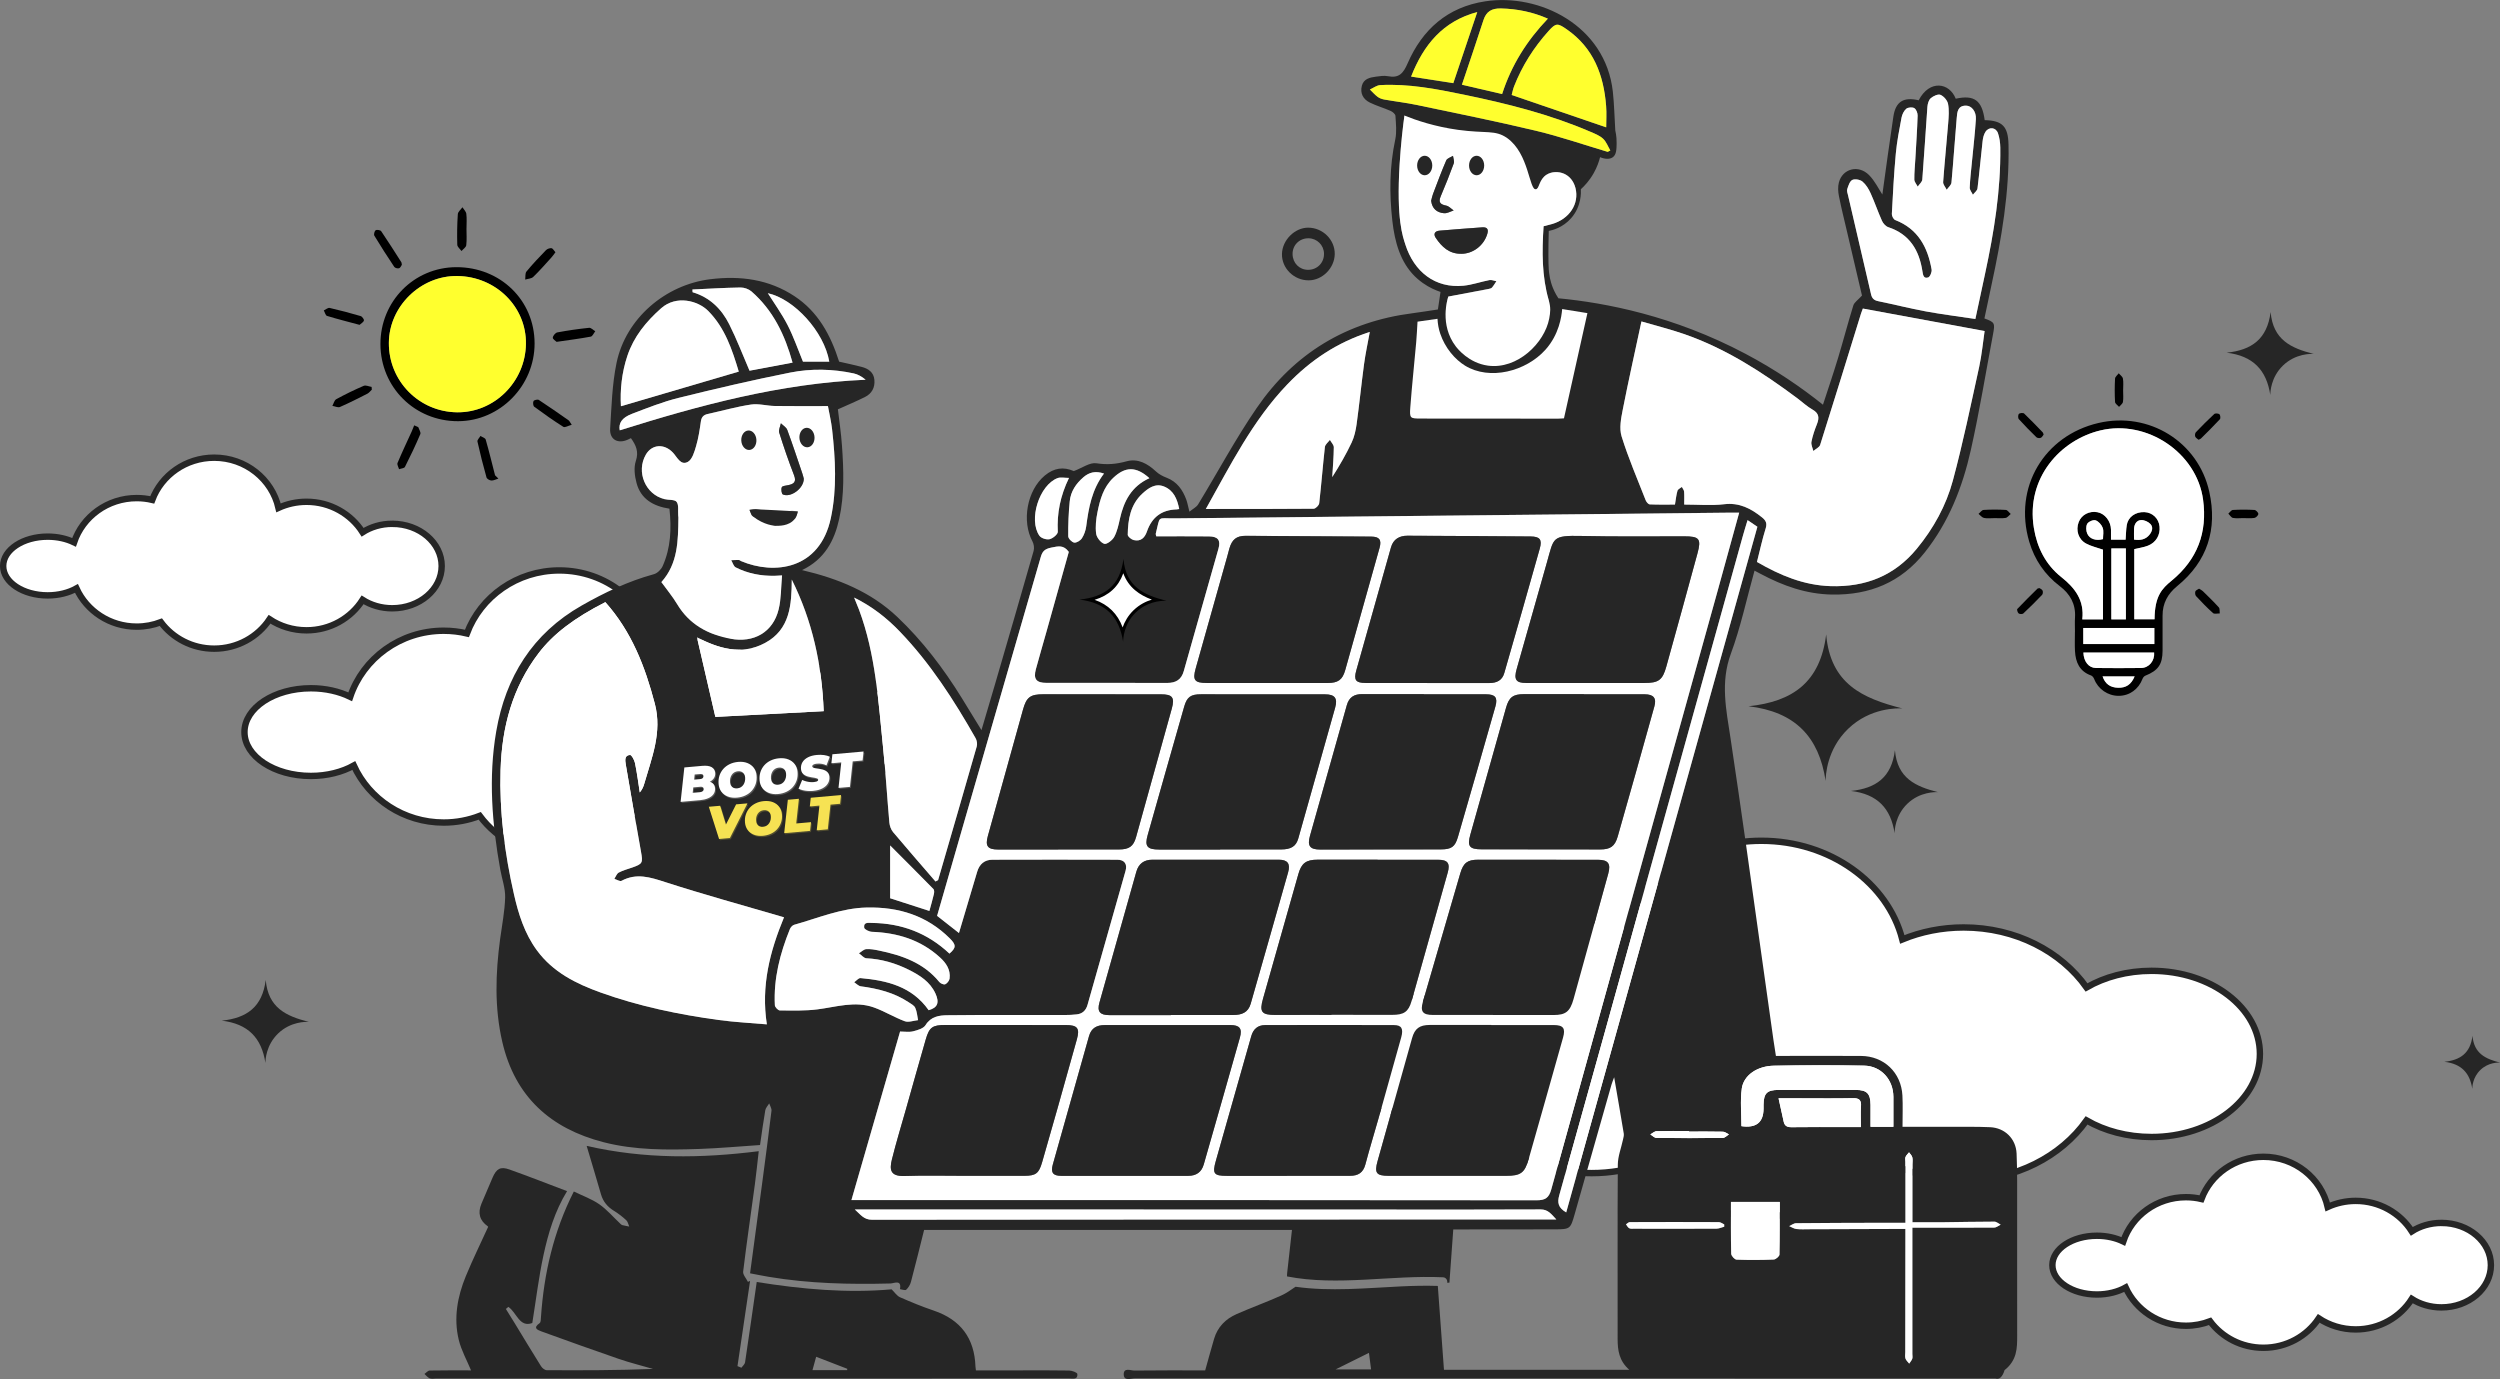 <?xml version="1.0" encoding="UTF-8"?> <svg xmlns="http://www.w3.org/2000/svg" id="_Слой_2" data-name="Слой 2" viewBox="0 0 779.57 430.02"><rect x="0" y="0" width="779.57" height="430.02" fill="#808080" stroke="none"/><defs><style> .cls-1 { fill: #f6e253; } .cls-1, .cls-2, .cls-3, .cls-4, .cls-5 { stroke-width: 0px; } .cls-6 { stroke: #262626; stroke-miterlimit: 10; stroke-width: 2px; } .cls-6, .cls-5 { fill: #fff; } .cls-2 { fill: #000; } .cls-7 { opacity: .21; } .cls-3 { fill: #262626; } .cls-4 { fill: #ffff2e; } </style></defs><g id="_Слой_1-2" data-name="Слой 1"><g><path class="cls-6" d="M122.31,163.34c-3.47,0-6.67.98-9.24,2.63-3.63-5.7-10.1-9.5-17.49-9.5-3.12,0-6.08.68-8.73,1.89-2.06-8.95-10.25-15.64-20.06-15.64-8.88,0-16.44,5.48-19.32,13.16-1.55-.37-3.17-.56-4.84-.56-9.12,0-16.85,5.79-19.54,13.8-2.3-1.12-5.14-1.78-8.22-1.78-7.66,0-13.88,4.1-13.88,9.16s6.21,9.16,13.88,9.16c3.42,0,6.55-.82,8.97-2.17,3.2,7.01,10.41,11.91,18.79,11.91,2.66,0,5.2-.5,7.53-1.39,3.74,5.01,9.79,8.26,16.63,8.26,7.24,0,13.6-3.65,17.27-9.16,3.29,2.17,7.25,3.44,11.52,3.44,7.39,0,13.86-3.8,17.49-9.5,2.58,1.65,5.78,2.63,9.24,2.63,8.52,0,15.42-5.9,15.42-13.17s-6.9-13.17-15.42-13.17Z"></path><path class="cls-6" d="M761.31,381.34c-3.47,0-6.67.98-9.24,2.63-3.63-5.7-10.1-9.5-17.49-9.5-3.12,0-6.08.68-8.73,1.89-2.06-8.95-10.25-15.64-20.06-15.64-8.88,0-16.44,5.48-19.32,13.16-1.55-.37-3.17-.56-4.84-.56-9.12,0-16.85,5.79-19.54,13.8-2.3-1.12-5.14-1.78-8.22-1.78-7.66,0-13.88,4.1-13.88,9.16s6.21,9.16,13.88,9.16c3.42,0,6.55-.82,8.97-2.17,3.2,7.01,10.41,11.91,18.79,11.91,2.66,0,5.2-.5,7.53-1.39,3.74,5.01,9.79,8.26,16.63,8.26,7.24,0,13.6-3.65,17.27-9.16,3.29,2.17,7.25,3.44,11.52,3.44,7.39,0,13.86-3.8,17.49-9.5,2.58,1.65,5.78,2.63,9.24,2.63,8.52,0,15.42-5.9,15.42-13.17s-6.9-13.17-15.42-13.17Z"></path><path class="cls-6" d="M257.25,208.63c-5.17,0-9.95,1.46-13.79,3.92-5.41-8.51-15.07-14.17-26.09-14.17-4.66,0-9.07,1.02-13.02,2.83-3.07-13.35-15.3-23.33-29.93-23.33-13.24,0-24.53,8.18-28.83,19.64-2.32-.55-4.74-.84-7.23-.84-13.61,0-25.14,8.64-29.16,20.6-3.43-1.67-7.67-2.66-12.26-2.66-11.44,0-20.71,6.12-20.71,13.67s9.27,13.67,20.71,13.67c5.1,0,9.77-1.22,13.38-3.24,4.78,10.47,15.53,17.77,28.04,17.77,3.97,0,7.75-.74,11.23-2.08,5.58,7.47,14.61,12.33,24.82,12.33,10.8,0,20.3-5.45,25.76-13.68,4.9,3.24,10.82,5.13,17.19,5.13,11.02,0,20.68-5.67,26.09-14.17,3.84,2.46,8.62,3.92,13.79,3.92,12.71,0,23.01-8.8,23.01-19.65s-10.3-19.65-23.01-19.65Z"></path><path class="cls-6" d="M670.9,302.73c-7.6,0-14.61,1.92-20.26,5.17-7.94-11.21-22.13-18.69-38.32-18.69-6.84,0-13.32,1.34-19.13,3.73-4.51-17.6-22.47-30.76-43.95-30.76-19.45,0-36.02,10.78-42.33,25.89-3.4-.72-6.95-1.11-10.61-1.11-19.99,0-36.92,11.39-42.82,27.16-5.04-2.2-11.27-3.5-18.01-3.5-16.8,0-30.41,8.07-30.41,18.02s13.62,18.02,30.41,18.02c7.49,0,14.35-1.61,19.65-4.27,7.01,13.8,22.81,23.42,41.18,23.42,5.82,0,11.39-.98,16.5-2.74,8.19,9.85,21.46,16.26,36.45,16.26,15.87,0,29.81-7.18,37.84-18.03,7.2,4.27,15.89,6.77,25.24,6.77,16.19,0,30.37-7.47,38.32-18.69,5.64,3.25,12.66,5.17,20.26,5.17,18.66,0,33.79-11.6,33.79-25.91s-15.13-25.91-33.79-25.91Z"></path><path class="cls-3" d="M624.99,427.32c4.03-3.14,4.02-6.96,4.02-10.75,0-13.48,0-26.96-.01-40.44,0-5.48.06-10.96-.17-16.42-.2-4.63-3.67-8.02-8.26-8.22-4.12-.18-8.25-.11-12.38-.13-4.86-.02-9.72,0-14.93,0,0-3.36.13-6.55-.03-9.72-.36-7.19-5.76-12.33-12.93-12.37-7.92-.05-15.84-.01-23.76-.01-.9,0-1.8,0-2.76,0-.29-1.85-.55-3.41-.77-4.98-1.44-10.21-2.88-20.42-4.31-30.64-1.43-10.22-2.84-20.45-4.3-30.67-1.57-10.96-3.13-21.93-4.79-32.88-1.33-8.74-3.18-17.29.11-26.21,3.08-8.36,4.94-17.17,7.39-25.94.76.4,1.34.7,1.91,1.01,6.96,3.72,14.21,6.31,22.24,6.45,11.74.2,21.47-3.76,28.9-13.1,7.54-9.48,11.83-20.45,14.42-32.05,2.67-11.92,4.63-24.01,6.9-36.02.67-3.51.54-3.76-2.68-4.93.74-3.52,1.47-7.04,2.23-10.55,3.11-14.39,5.6-28.86,5.28-43.66-.12-5.65-1.89-7.5-7.43-7.63-.81-6.16-3.25-7.96-9.03-6.68-1.94-5.02-8.16-6.06-11.55.49-4.68-1.12-7.18.38-7.89,5.05-1.25,8.25-2.35,16.53-3.44,24.33-1.18-1.77-2.34-4.24-4.16-6.07-3.29-3.3-8.25-2.01-9.39,2.29-.35,1.33-.28,2.87,0,4.24.76,3.85,1.73,7.67,2.62,11.5,1.59,6.82,3.2,13.64,4.58,19.55-1.26,1.39-2.39,2.1-2.7,3.08-1.69,5.43-3.11,10.94-4.76,16.38-1.51,4.99-3.2,9.93-4.71,14.58-6.58-5.27-14.61-10.83-24.18-15.89-22.46-11.88-43.65-15.9-58.32-17.3-1.04-1.57-1.64-2.98-2-4-.13-.38-.4-1.2-.63-2.27-.26-1.25-.33-2.21-.37-2.73-.13-1.83-.17-6.2,0-12,1.07-.21,4.37-.98,7-4,3.25-3.73,3.06-8.11,3-9,1.15-1.04,2.69-2.68,4-5,1.07-1.89,1.66-3.66,2-5,.32.14,2.58,1.08,4,0,1.1-.84,1.13-2.45,1.16-4.35.04-2.25-.42-3.92-.42-4-.26-4.02-.32-8.06-.76-12.06-2.29-20.71-22.97-30.75-39.78-28.19-11.75,1.79-19.61,8.75-24.23,19.38-1.33,3.06-2.68,4.66-6.13,3.97-1.2-.24-2.53-.01-3.77.15-1.87.25-3.79.67-4.35,2.82-.61,2.34.38,4.22,2.48,5.25,2.09,1.03,4.36,1.67,6.49,2.61.63.28,1.47.99,1.5,1.54.15,2.46.44,5.01-.06,7.38-1.8,8.42-1.86,16.86-.91,25.34.76,6.79,2.57,12.92,7,17.31,1.16,1.15,2.49,2.08,2.49,2.08,2.1,1.49,4.09,2.31,5.53,2.79-.27,1.82-.54,3.64-.81,5.47-2.91.43-5.39.85-7.89,1.17-20.59,2.63-36.93,12.52-48.6,29.53-6.63,9.66-12.18,20.06-18.29,30.09-.51.84-1.57,1.34-2.71,2.27-.46-1.81-.62-2.8-.96-3.73-1.14-3.1-2.91-5.63-6.18-6.88-1.18-.45-2.39-1.09-3.3-1.95-2.61-2.45-5.65-4.11-9.12-3.16-3.2.88-6.1,1.15-9.44.62-2.04-.33-4.42,1.45-7.05,2.44-3.16-1.4-6.13-1.04-9.06,1.4-5.51,4.6-7.25,14.18-3.83,20.53.44.83.62,2.07.36,2.96-3.97,13.92-8.03,27.82-12.08,41.72-1.33,4.58-2.7,9.15-4.18,14.17-2.25-3.67-4.21-6.9-6.19-10.1-5.69-9.19-12.2-17.76-20.05-25.2-8.23-7.8-18.38-11.94-29.71-14.61,7.02-3.35,10.09-9.17,11.58-15.94,1.67-7.54,1.41-15.22.87-22.87-.27-3.89-.86-7.76-1.27-11.32,2.97-1.34,5.74-2.5,8.42-3.83,2.15-1.07,3.18-2.95,2.96-5.37-.22-2.36-1.87-3.48-3.94-4.03-2.41-.63-4.86-1.14-7.06-1.64-2.64-8.33-6.58-15.55-13.85-20.37-7.99-5.3-16.89-6.49-26.29-5.34-14.06,1.72-26.4,12.24-29.27,26.12-1.38,6.69-1.56,13.64-1.99,20.49-.21,3.36,2.36,4.81,5.43,3.45.36-.16.71-.34,1.05-.5,1.6,2.24,2.5,4.23,1.53,7.13-.69,2.06-.36,4.7.23,6.89,1.35,5.05,5.32,7.22,10.25,7.98.68,6.21.42,12.21-2.11,17.89-.47,1.07-1.66,2.25-2.75,2.54-7.98,2.18-15.34,5.7-22.5,9.77-15.34,8.72-23.73,22.29-26.65,39.24-2.48,14.39-1.31,28.83,1.27,43.15.52,2.88,1.58,5.76,1.51,8.62-.12,4.34-.99,8.66-1.57,12.99-1.44,10.73-1.79,21.39.68,32.07,3.97,17.15,15.11,27.04,31.58,31.28,9.76,2.52,19.86,2.44,29.89,2.1,6.29-.22,12.57-.8,18.9-1.22.57-3.89,1.03-7.38,1.64-10.85.13-.76.8-1.42,1.22-2.13.25.76.79,1.56.71,2.29-.88,7.35-1.86,14.68-2.83,22.02-1.25,9.42-2.53,18.83-3.85,28.67,2.04.39,3.91.77,5.79,1.09,12.59,2.12,25.29,2.41,38.02,2.08,1.05-.03,3.52-1.34,2.94,1.77.66.08,1.62.48,1.94.18.68-.62,1.24-1.55,1.48-2.45,1.43-5.4,2.76-10.83,4.1-16.19h114.71c-.51,4.58-.99,9-1.5,13.42-.04.39-.06.75-.04,1.07,15.93,3.1,32.46-.48,48.64.27,1,.05,1.44.95,1.31,1.71.22-.01.44-.02.69-.04.39-5.42.78-10.82,1.2-16.59.9,0,1.79,0,2.69,0,9.69,0,19.37,0,29.06-.03,4.64-.02,4.8-.14,6.07-4.6,3.86-13.51,7.68-27.02,11.52-40.54.18-.62.44-1.22.83-2.29,1.07,6.19,2.06,11.88,3,17.58.1.6-.12,1.27-.25,1.89-.55,2.59-1.59,5.18-1.61,7.77-.13,18.11-.02,36.21-.06,54.32,0,3.56.44,6.86,3.63,9.66h-57.78c-.64-8.67-1.28-17.34-1.92-26.15-3.78-.12-7.56-.04-11.34.14-11.03.53-22.16,1.66-33.03.12-1.44.98-2.86,2.02-4.43,2.72-4.58,2.05-9.31,3.77-13.91,5.78-3.46,1.51-5.97,4.05-7.06,7.76-.94,3.2-1.81,6.41-2.77,9.82-7.24,0-14.64-.05-22.05.05-1.17.02-3.42-1.05-3.35,1.25.07,2.13,2.26,1.19,3.49,1.2,89.44.04,178.88.04,268.33.04,0,0,0,0,0,0,1.34.43,2.23-.7,2.83-2.54ZM416.47,427.02c3.52-1.75,6.85-3.4,10.41-5.16.23,1.8.43,3.33.66,5.16h-11.07ZM576.28,60.94c-.15-.65-.45-1.4-.26-1.97.34-1.05.77-2.45,1.58-2.86.8-.4,2.43-.11,3.17.51,1.1.92,1.94,2.31,2.55,3.66,1.28,2.82,2.27,5.77,3.54,8.59.36.81,1.17,1.71,1.97,1.97,6.65,2.2,9.63,7.19,10.63,13.7.19,1.21.36,2.43,1.78,1.98.59-.18,1.23-1.7,1.09-2.48-1.22-6.99-4.27-12.68-11.35-15.43-.53-.21-1.08-1.26-1.05-1.89.33-6.29.66-12.58,1.24-18.85.35-3.75,1.08-7.47,1.78-11.18.19-1,.72-2.13,1.47-2.77.55-.47,1.91-.57,2.52-.2.61.37,1.06,1.54,1.03,2.34-.14,4.45-.45,8.9-.7,13.36-.12,2.18-.36,4.37-.33,6.55.01.74.68,1.47,1.06,2.21.5-.73,1.37-1.44,1.43-2.21.6-7.55,1.03-15.11,1.59-22.66.07-.94.4-2.13,1.05-2.69.78-.68,2.28-1.37,3.03-1.05,1.03.44,2.15,1.74,2.36,2.83.37,1.94.2,4.02.04,6.02-.49,6.11-1.13,12.22-1.57,18.33-.06.78.72,1.61,1.11,2.42.51-.75,1.41-1.46,1.48-2.24.62-6.69,1.05-13.41,1.64-20.1.16-1.8.24-3.92,2.92-3.89,1.73.02,3.2,1.83,3.06,4.22-.28,4.44-.81,8.86-1.23,13.29-.25,2.68-.59,5.35-.69,8.04-.03.73.64,1.49.99,2.23.5-.66,1.35-1.27,1.43-1.98.61-4.92,1.04-9.86,1.6-14.78.11-.97.36-2.03.88-2.84,1.09-1.68,3.28-1.45,3.92.45.47,1.4.69,2.95.71,4.44.17,13.35-1.96,26.42-4.76,39.41-.98,4.56-1.96,9.12-3.01,14.04-5.29-.8-10.44-1.44-15.54-2.38-4.94-.91-9.81-2.17-14.74-3.17-1.33-.27-1.96-.86-2.26-2.17-2.36-10.28-4.78-20.54-7.16-30.81ZM506.02,127.72c1.77-9.01,3.79-17.97,5.82-27.48,4.73,1.38,9,2.45,13.15,3.88,13.08,4.51,24.54,11.93,35.54,20.14,1.55,1.16,2.97,2.52,4.64,3.46,2.08,1.17,2.17,2.59,1.39,4.56-.71,1.78-1.35,3.62-1.71,5.5-.17.88.37,1.9.59,2.86.73-.63,1.88-1.13,2.13-1.91,4.31-13.63,8.51-27.29,12.74-40.95.17-.55.4-1.09.57-1.56,12.58,2.32,25.07,4.63,37.97,7.01-.52,3.48-.87,7.39-1.7,11.2-2.6,11.84-5.05,23.73-8.2,35.43-2.1,7.79-6.01,14.89-11.21,21.21-6.99,8.5-16.03,12.03-26.87,11.71-8.41-.25-15.79-3.37-23-7.54.9-3.53,1.65-7.05,2.72-10.46.51-1.63.02-2.5-1.14-3.43-3.47-2.78-7.06-4.68-11.85-4.1-3.97.48-8.05.1-12.42.1,0-1.43.07-2.74-.03-4.05-.04-.49-.46-.96-.7-1.44-.47.38-1.22.69-1.36,1.17-.38,1.27-.5,2.62-.79,4.32-2.55,0-5.21.06-7.86-.06-.45-.02-1.05-.74-1.26-1.26-2.59-6.62-5.42-13.17-7.52-19.94-.78-2.52-.17-5.63.37-8.36ZM488.6,9.18c8.3,5.78,11.47,14.2,12.23,23.82.19,2.34.03,4.71.03,6.71-9.67-3.31-19.44-6.65-29.48-10.09.18-.67.37-1.73.75-2.71,2.51-6.42,6.16-12.14,10.75-17.25,2.3-2.56,2.83-2.5,5.71-.49ZM468.03,2.63c5.09.12,9.91,1.11,14.64,3.18-6.54,6.83-11.36,14.49-14.27,23.51-4.07-.95-8.11-1.89-12.53-2.91,2.33-6.95,4.58-13.52,6.71-20.12.89-2.74,2.59-3.71,5.45-3.65ZM460.65,3.76c-2.5,7.42-4.94,14.67-7.47,22.18-4.27-.67-8.54-1.33-13.16-2.05,3.91-9.94,9.9-17.25,20.63-20.13ZM431.68,31.04c-.73-.13-1.5-.4-2.09-.84-.88-.66-1.62-1.52-2.42-2.29,1.07-.47,2.12-1.31,3.22-1.37,8.82-.48,17.42,1.19,25.99,2.96,13.49,2.78,26.84,6.12,39.55,11.59,1.38.6,2.89,1.17,3.95,2.17,1.01.94,1.53,2.42,2.26,3.66-.27.14-.54.29-.82.43-7.46-2.22-14.83-4.77-22.39-6.58-12.32-2.94-24.74-5.44-37.13-8.04-3.35-.7-6.76-1.09-10.13-1.69ZM438.26,76.28c-.78-2.42-2.88-7.74-1.8-25.23.4-6.39,1.02-11.6,1.49-15.05,6.13,4.91,11.35,6.48,15,7,14.09,1.99,15,2,15,2,1.39,0,2.91-.04,4,1,2.3,2.19-.47,6.27,2,10,1.19,1.8,3.44,3.5,5,3,1.65-.53,1.08-3.16,3.35-4.56,1.59-.98,3.74-1.04,5.46-.27,1.66.74,2.98,2.28,3.53,4.46,1.22,4.88-1.86,9.62-7.32,11.21-.87.25-1.75.46-2.65.69-.52,7.89-.57,15.58,1.62,23.14.4,1.37-.37,6.42-3.76,11.15-4.5,6.28-11.37,7.83-13.24,8.18-1.31-.04-6.58-.35-10.69-4.51-4-4.06-5.37-10.22-3.63-16.02,4.48-.84,8.47-1.59,12.46-2.35.41-.08.91-.18,1.15-.45.53-.6.93-1.32,1.38-1.98-.72-.13-1.49-.49-2.16-.36-2.7.52-5.34,1.47-8.06,1.75-8.92.9-15.46-4.4-18.15-12.78ZM401.45,119.84c7.17-7.48,15.46-13.04,25.69-16.33-.64,3.52-1.35,6.75-1.79,10.03-.84,6.23-1.46,12.5-2.32,18.73-.27,1.94-.71,3.95-1.54,5.71-1.74,3.69-3.79,7.23-6.06,10.8.19-3.1.46-6.2.49-9.3,0-.76-.79-1.53-1.22-2.3-.54.73-1.47,1.43-1.56,2.21-.66,5.84-1.1,11.71-1.77,17.54-.07.65-1.12,1.7-1.73,1.71-11.1.1-22.19.08-33.63.08,7.7-13.72,14.58-27.56,25.43-38.88ZM362.99,151.72c3.03,1.24,4.1,3.94,4.71,7.01-.45.07-.62.12-.78.12q-6.96.17-9.27,6.88c-.69,2.01-1.96,3.2-4.13,2.68-.74-.18-1.87-1.1-1.86-1.67.06-4.77.86-9.43,4.57-12.83,1.8-1.65,4-3.33,6.77-2.2ZM347.18,148.96c3.75-3.53,7.1-3.57,11.23.14-5.61,2.55-7.97,7.16-9.19,12.63-.43,1.94-.86,3.97-1.79,5.69-.56,1.05-2.35,2.4-3.09,2.15-1.12-.37-2.38-1.96-2.54-3.17-.28-2.19-.03-4.53.42-6.72.79-3.93,1.86-7.81,4.96-10.72ZM337.84,148.81c1.79-1.53,3.75-2.06,6.42-1.14-3.79,5.01-4.78,10.67-5.53,16.44-.17,1.29-.64,2.64-1.34,3.73-.46.72-1.66,1.47-2.4,1.36-.74-.11-1.87-1.27-1.87-1.98-.03-3.64.1-7.31.47-10.93.3-3.04,1.95-5.49,4.27-7.48ZM329.8,149.08c.95-.35,2.14-.05,3.54-.05-2.73,5.64-3.78,11.04-3.49,16.78.04.78-1.53,2.08-2.56,2.33-.94.23-2.61-.3-3.16-1.07-3.51-4.96-.04-15.86,5.67-17.99ZM280.62,196.97c9.5,9.9,16.84,21.34,23.58,33.19.41.71.59,1.81.37,2.58-3.97,13.91-8.02,27.8-12.05,41.69-.27.15-.54.3-.81.44-4.43-5.13-8.89-10.24-13.25-15.43-.64-.77-1.04-1.93-1.14-2.95-.69-7.7-1.14-15.43-1.93-23.12-1.5-14.58-2.32-29.29-7.52-43.23-.43-1.14-.91-2.26-1.54-3.81,5.66,2.79,10.21,6.39,14.29,10.64ZM291.22,278.77c-.42,1.78-.93,3.53-1.41,5.29-4.07-1.31-7.99-2.58-12.25-3.96v-16.46c4.48,4.49,9.02,9.01,13.5,13.59.29.29.27,1.05.15,1.54ZM256.84,221.76c-11.58.61-22.87,1.21-33.77,1.79-1.97-8.5-3.88-16.76-5.74-24.82,6.54,3.38,13.8,5.77,21.23,1.76,7.84-4.22,8.28-11.96,8.34-19.78,6.4,12.83,9.39,26.41,9.95,41.04ZM258.6,112.76h-8.21c-1.59-3.85-2.92-7.76-4.79-11.4-1.82-3.54-4.19-6.8-6.16-9.94,8.22,1.81,17.53,11.96,19.16,21.34ZM230.89,89.65c1.15-.02,2.57.48,3.44,1.23,6.76,5.89,10.44,13.58,12.81,22.2-4.64.87-9.07,1.71-13.42,2.52-2.1-4.87-3.97-9.79-6.32-14.47-2.4-4.79-6.08-8.43-11.44-10.01-.01-.28-.03-.57-.04-.85,4.99-.23,9.98-.54,14.98-.62ZM195.63,110.96c2-5.99,5.84-10.67,10.53-14.83,4.74-4.2,11.51-2.36,14.65.8,5.31,5.34,7.51,12.19,9.56,18.94-12.28,3.61-24.4,7.17-36.75,10.8-.29-5.03.25-10.45,2.01-15.72ZM193.25,134.2c-.4-2.19.58-3.92,3.82-5.16,4.77-1.82,9.56-3.74,14.5-4.96,11.55-2.87,23.16-5.57,34.83-7.9,6.53-1.3,13.24-1.15,19.81.26,1.3.28,2.52.99,3.73,1.97-26.53,1.13-51.73,7.94-76.69,15.78ZM211.55,161.42c0-.25-.05-.5-.07-.75-.12-1.43.24-3.21-.49-4.17-.6-.79-2.5-.54-3.8-.86-5.96-1.47-8.89-8.53-5.8-13.87,1.88-3.25,5.73-3.54,8.47-.61,1.32,1.42,2.4,4.1,4.64,2.86,1.38-.76,2.05-3.18,2.58-4.99.73-2.48,1.11-5.07,1.48-7.64.2-1.37.84-2.01,2.13-2.3,4.5-.98,8.95-2.26,13.49-2.94,2.4-.36,4.95.41,7.43.45,5.37.08,10.75.03,16.56.03.44,2.43,1.03,4.84,1.3,7.28,1.03,9.22,1.56,18.47-.39,27.62-3.44,16.15-17.69,17.8-28.01,13.43-.23-.1-.44-.34-.67-.34-.8-.02-1.6.04-2.39.07.46.77.73,1.9,1.41,2.24,3.8,1.93,7.91,2.7,12.17,2.62.56-.01,1.13-.06,2.26-.12-.34,3.7-.25,7.27-1.07,10.62-1.73,7.06-7.7,10.54-15.08,9.13-6.95-1.33-12.75-4.44-16.54-10.75-1.46-2.43-3.3-4.64-4.94-6.91,5.2-5.78,5.22-12.94,5.31-20.09ZM239.14,319.41c-5.03-.44-10.04-.68-15-1.36-12.55-1.71-24.92-4.29-36.87-8.58-7.65-2.75-14.84-6.32-19.85-13.15-3.86-5.26-5.75-11.31-7.16-17.53-2.9-12.74-4.55-25.62-4.16-38.72.4-13.32,3.66-25.7,11.91-36.47,4.51-5.89,10.99-10.87,20.74-15.83,8.23,9.23,12.41,20.13,15.44,31.71,2.33,8.91-.99,16.83-3.33,24.99-.25.88-.63,1.72-1.37,2.64-.47-3.05-.86-6.11-1.48-9.13-.2-.97-1.05-2.58-1.55-2.56-1.76.08-1.56,1.66-1.35,2.9,1.56,9.09,3.12,18.17,4.75,27.24.63,3.5.53,3.81-2.71,4.95-1.42.5-2.91.88-4.22,1.58-.63.33-.93,1.29-1.37,1.97.75.22,1.73.87,2.22.61,4.66-2.51,8.94-1.13,13.6.38,11.93,3.86,24.04,7.17,36.08,10.7.31.09.62.18,1,.29-4.39,10.6-7.21,21.37-5.35,33.39ZM243.17,315.08c-.54,0-1.52-1.03-1.55-1.62-.42-8.29,1.6-16.13,4.69-23.74.22-.55.8-1.19,1.34-1.35,7.47-2.09,14.67-5.21,22.65-5.38,9.97-.21,18.72,2.51,25.88,9.63,2.05,2.04,1.98,2.92-.11,4.74-6.88-6.46-14.94-9.45-24.13-9.57-1.11-.01-2.72-.35-2.46,1.48.08.55,1.55,1.26,2.41,1.29,7.97.3,15.2,2.5,21.2,7.96,1.92,1.74,3.37,3.84,3.02,6.61-.09.67-.75,1.51-1.37,1.79-.44.19-1.46-.25-1.84-.72-4.87-5.96-11.61-8.31-18.8-9.8-1.31-.27-2.68-.54-4-.44-.78.06-1.51.84-2.26,1.29.77.54,1.52,1.52,2.32,1.56,4.7.23,9.08,1.51,13.24,3.59,3.42,1.71,6.61,3.72,8.3,7.39,1.32,2.88.65,4.44-2.12,5.21-5.2-7.4-12.98-9.27-21.25-10.01-.61-.06-1.31.84-1.97,1.29.68.44,1.33,1.18,2.06,1.27,5.29.7,10.38,1.96,14.9,4.95.76.51,1.74,1.01,2.08,1.76.54,1.17.61,2.55.88,3.84-1.39.14-2.96.77-4.14.34-3.28-1.21-6.31-3.11-9.6-4.29-5.9-2.12-11.75-.16-17.63.59-3.87.49-7.83.37-11.74.33ZM280.68,321.66c1.44,0,2.82.25,4.06-.07,1.39-.35,3.22-.87,3.87-1.93,1.67-2.7,4.25-3.05,6.77-3.08,12.21-.14,24.43-.06,36.64-.07,1.26,0,2.52-.05,3.77-.2,1.76-.21,2.83-1.22,3.33-2.97,3.94-13.93,7.92-27.85,11.86-41.79.6-2.13-.34-3.46-2.57-3.47-12.97-.04-25.95-.04-38.92,0-2.46,0-4.06,1.35-4.77,3.73-1.66,5.61-3.34,11.22-5.01,16.84-.21.71-.42,1.42-.68,2.29-2.29-1.79-4.45-3.49-6.82-5.35,3.05-10.56,6.13-21.31,9.24-32.05,7.69-26.61,15.41-53.21,23.08-79.83.5-1.75,1.2-2.53,3.27-2.95,2.18-.44,3.85-.91,5.48,1.33-2.28,8.13-4.64,16.57-7,25.01-1.08,3.86-2.22,7.72-3.27,11.59-.82,3.05.13,4.25,3.28,4.25,12.55,0,25.11-.02,37.66.02,2.71,0,4.43-.99,5.19-3.72,3.57-12.73,7.23-25.43,10.81-38.15.75-2.66-.16-3.8-2.98-3.83-5.47-.05-10.93-.02-16.42-.02-.07-.37-.2-.63-.15-.85,1.48-5.78.25-4.69,5.86-4.75,42.37-.44,84.73-.86,127.1-1.29,15.33-.16,30.66-.33,45.98-.49.92,0,1.84,0,2.98,0-2.27,8.24-4.47,16.28-6.7,24.31-17.31,62.23-34.65,124.46-51.89,186.71-.74,2.66-1.86,3.4-4.59,3.4-69.76-.09-139.51-.07-209.27-.07h-4.39c5.14-17.82,10.17-35.24,15.18-52.58ZM480.18,380.27c-69.42,0-138.83-.01-208.25.08-2.59,0-3.57-1.62-5.37-3.21,8.38,0,16.34,0,24.3,0,45.66,0,91.31.02,136.97.03,17.52,0,35.04.06,52.56-.04,2.36-.01,3.32,1.42,4.93,3.13-2.02,0-3.58,0-5.15,0ZM488.38,378.06c-2.52-1.48-2.81-3.04-2.16-5.34,9.37-33.41,18.64-66.84,27.94-100.27,9.77-35.12,19.54-70.24,29.32-105.37.42-1.53.9-3.04,1.46-4.89,1.07.72,1.93,1.31,3.06,2.07-19.85,71.19-39.69,142.37-59.61,213.79ZM537.65,382.52c-.79.21-1.58.6-2.37.61-8.59.04-17.18.02-25.78.01-.5,0-1.09.07-1.48-.15-.42-.24-.67-.79-.99-1.21.39-.24.79-.69,1.18-.69,9.26-.04,18.52-.05,27.78,0,.56,0,1.11.47,1.67.72v.72ZM537.23,354.83c-6.9.08-13.79.07-20.69,0-.64,0-1.27-.71-1.91-1.1.65-.35,1.3-.98,1.96-1,3.36-.1,6.73-.05,10.09-.05,0,.06,0,.12,0,.18,3.53,0,7.06-.04,10.59.04.63.01,1.24.55,1.86.85-.64.38-1.27,1.08-1.91,1.09ZM543.12,339.48c.59-4.2,4.82-7.07,10.06-7.16,9.35-.16,18.7-.18,28.05-.02,5.33.09,9.14,4.35,9.17,9.72.01,3.03,0,6.05,0,9.35h-7.11c0-2.32.01-4.56,0-6.8-.03-3.59-1.13-4.7-4.64-4.7-8,0-16.01,0-24.01,0-3.63,0-4.66,1.02-4.72,4.6,0,.42,0,.84,0,1.26q-.04,6.43-6.89,5.44c0-3.89-.42-7.86.11-11.7ZM554.9,391.19c-.01.56-1.15,1.54-1.79,1.57-3.86.16-7.74.18-11.6.03-.61-.02-1.66-1.18-1.67-1.84-.14-5.29-.08-10.58-.08-16.15h15.22c0,5.53.05,10.97-.08,16.4ZM556.19,349.69c-.48-2.27-1-4.52-1.59-7.21,2.67,0,4.82,0,6.98,0,5.39,0,10.78.08,16.17-.04,2.04-.05,2.71.63,2.56,2.62-.15,1.99-.03,4-.03,6.4-1.55,0-2.87,0-4.19,0-5.81,0-11.63-.06-17.44.03-1.45.02-2.18-.44-2.47-1.8ZM621.88,382.79c-8.4.06-16.8.04-25.55.04,0,1.56,0,2.54,0,3.51,0,11.95,0,23.91,0,35.86,0,.51.13,1.06-.03,1.5-.2.55-.63,1.02-.96,1.52-.4-.53-.97-1-1.17-1.6-.2-.61-.05-1.33-.05-2.01.01-11.79.03-23.57.04-35.36,0-.91,0-1.81,0-3.03-1.22,0-2.21,0-3.19,0-8.92.03-17.85.06-26.77.09-1.35,0-2.71.09-4.04-.07-.77-.09-1.49-.59-2.24-.9.72-.32,1.44-.91,2.16-.91,8.67-.09,17.34-.11,26.01-.13,2.59,0,5.18,0,8.08,0v-19.04c0-.5-.14-1.07.04-1.5.22-.54.71-.96,1.08-1.44.35.51.87.98,1.01,1.54.18.71.05,1.5.05,2.26,0,5.89,0,11.77,0,18,3.16,0,6.16.03,9.15,0,5.47-.06,10.94-.19,16.41-.19.65,0,1.3.61,1.96.93-.66.32-1.32.91-1.98.91Z"></path><path class="cls-3" d="M304.33,427.32c4.66,0,9.28,0,13.9,0,5.06,0,10.11-.05,15.17.05.9.02,2.5.62,2.55,1.07.19,1.86-1.43,1.41-2.52,1.41-28.56.02-57.13.01-85.69.01-37.24,0-74.49,0-111.73,0-.67,0-1.42.18-2-.05-.64-.26-1.12-.89-1.66-1.37.55-.37,1.09-1.06,1.64-1.07,4.38-.09,8.76-.05,12.9-.05-1.3-3.15-3.03-6.21-3.83-9.5-1.66-6.83-.41-13.54,2.22-19.93,2.13-5.17,4.61-10.2,6.94-15.32-.02-.03-.05-.12-.11-.17q-3.81-2.68-1.98-7.05c1.14-2.7,2.29-5.4,3.45-8.09,1.23-2.84,2.46-3.58,5.28-2.58,5.99,2.13,11.91,4.46,17.97,6.75-3.83,6.26-5.87,13.11-7.37,20.05-1.48,6.87-2.31,13.87-3.47,21.07-4.03,1.52-4.88-3.32-7.47-5.03-.26.22-.52.43-.77.65.91,1.46,1.82,2.92,2.72,4.39,2.74,4.49,5.44,9,8.24,13.46.36.57,1.16,1.24,1.76,1.24,11.02.07,22.05.05,33.17-.39-3.56-1.03-7.16-1.92-10.66-3.12-8.07-2.77-16.1-5.67-24.12-8.57-1.35-.49-2.72-1.11-.59-2.59.39-.27.38-1.22.42-1.87.93-13.63,3.93-26.7,10.25-39.18,2.72,1.33,5.54,2.32,7.91,3.96,2.42,1.69,4.39,4.02,6.56,6.06.18.17.38.39.6.45.72.19,1.47.31,2.2.46-.29-.66-.42-1.51-.91-1.96-1.17-1.08-2.45-2.08-3.8-2.91-2.03-1.24-3.42-2.86-4.09-5.17-1.42-4.94-2.91-9.86-4.47-15.11,18.11,4.13,35.68,3.91,53.66,1.65-.41,3.53-.75,6.92-1.2,10.29-1.22,9.08-2.56,18.16-3.66,27.25-.12.99.97,2.14,1.49,3.21.22-.1.45-.2.67-.3-1.31,8.86-2.62,17.71-3.93,26.57.41.17.81.33,1.22.5.39-.55,1.05-1.06,1.14-1.65,1.24-8.23,2.4-16.47,3.64-25.08,14.14,2.27,28.25,3.52,42.06,2.29.96.93,1.64,2.03,2.61,2.46,3.44,1.52,6.94,2.95,10.51,4.16,8.4,2.84,12.72,8.62,13.03,17.45.01.32.08.64.14,1.18ZM264.16,427.25c.01-.14.02-.28.04-.42-3.14-1.22-6.29-2.43-9.7-3.75-.41,1.5-.76,2.76-1.15,4.17h10.81Z"></path><path class="cls-5" d="M265.5,374.24c5.14-17.82,10.17-35.24,15.18-52.58,1.44,0,2.82.25,4.06-.07,1.39-.35,3.22-.87,3.87-1.93,1.67-2.7,4.25-3.05,6.77-3.08,12.21-.14,24.43-.06,36.64-.07,1.26,0,2.52-.05,3.77-.2,1.76-.21,2.83-1.22,3.33-2.97,3.94-13.93,7.92-27.85,11.86-41.79.6-2.13-.34-3.46-2.57-3.47-12.97-.04-25.95-.04-38.92,0-2.46,0-4.06,1.35-4.77,3.73-1.66,5.61-3.34,11.22-5.01,16.84-.21.71-.42,1.42-.68,2.29-2.29-1.79-4.45-3.49-6.82-5.35,3.04-10.56,6.13-21.31,9.24-32.05,7.7-26.61,15.41-53.21,23.08-79.83.5-1.75,1.2-2.53,3.27-2.95,2.18-.44,3.85-.91,5.48,1.33-2.28,8.13-4.64,16.57-7,25.01-1.08,3.86-2.22,7.72-3.27,11.59-.82,3.05.13,4.25,3.28,4.25,12.55,0,25.11-.02,37.66.02,2.71,0,4.43-.99,5.19-3.72,3.57-12.73,7.23-25.43,10.81-38.15.75-2.66-.16-3.8-2.98-3.83-5.47-.05-10.93-.02-16.42-.02-.07-.37-.2-.63-.15-.85,1.48-5.78.25-4.69,5.86-4.75,42.37-.44,84.73-.86,127.1-1.29,15.33-.16,30.66-.33,45.98-.49.92,0,1.84,0,2.98,0-2.27,8.24-4.47,16.28-6.7,24.31-17.31,62.23-34.65,124.46-51.89,186.71-.74,2.66-1.86,3.4-4.59,3.4-69.76-.09-139.51-.07-209.27-.07h-4.39ZM365.12,316.54s0-.02,0-.03c6.48,0,12.97-.02,19.45,0,2.6,0,4.63-.76,5.42-3.51,3.9-13.67,7.82-27.34,11.68-41.02.76-2.68-.2-3.89-2.92-3.89-13.14-.02-26.28-.02-39.42,0-2.62,0-4.3,1.27-5,3.73-3.85,13.6-7.69,27.21-11.51,40.82-.78,2.78.14,3.91,3.08,3.91,6.4,0,12.8,0,19.2,0ZM380.46,264.92s0-.03,0-.05c6.32,0,12.63,0,18.95,0,3.14,0,4.72-.93,5.43-3.44,3.86-13.6,7.7-27.2,11.5-40.81.82-2.92-.14-4.11-3.15-4.12-12.89-.01-25.77-.02-38.66-.02-3.22,0-4.41.81-5.28,3.87-3.82,13.35-7.62,26.7-11.39,40.07-.98,3.49-.13,4.48,3.64,4.48,6.32,0,12.63,0,18.95,0ZM465.54,316.49v.02c6.31,0,12.62,0,18.94,0,3.72,0,5.1-1.04,6.18-4.95,3.64-13.05,7.24-26.11,10.84-39.16.85-3.08-.04-4.28-3.18-4.29-12.46-.02-24.92-.03-37.39-.03-3.33,0-4.62.98-5.58,4.25-3.89,13.32-7.77,26.64-11.64,39.97-.91,3.13-.1,4.19,3.13,4.19,6.23,0,12.46,0,18.69,0ZM429.57,268.1v-.03c-6.23,0-12.46,0-18.69,0-3.58,0-5.05,1.1-6,4.46-3.67,12.95-7.35,25.91-11.02,38.86-1.19,4.18-.48,5.11,3.9,5.1,12.12-.02,24.25-.07,36.37-.03,3.6.01,5.08-.9,6.05-4.32,3.77-13.36,7.52-26.73,11.28-40.09.79-2.82-.04-3.94-2.93-3.95-6.32-.01-12.63,0-18.95,0ZM443.98,216.5v-.04c-6.4,0-12.79.02-19.19-.01-2.49-.01-4.12.93-4.83,3.45-3.81,13.6-7.69,27.18-11.5,40.79-.87,3.12.02,4.23,3.22,4.23,12.54,0,25.08-.03,37.61-.05,3.26,0,4.42-.76,5.32-3.87,3.94-13.56,7.83-27.13,11.69-40.72.78-2.75-.05-3.76-2.9-3.77-6.48-.02-12.96,0-19.44,0ZM329.95,264.91v-.03c6.31,0,12.63,0,18.94,0,3.19,0,4.56-.95,5.37-3.84,3.73-13.36,7.46-26.73,11.15-40.1.96-3.47.18-4.43-3.37-4.44-12.21,0-24.41-.01-36.62-.02-4.17,0-5.34.89-6.43,4.84-3.65,13.13-7.29,26.26-10.95,39.39-.87,3.11-.06,4.18,3.23,4.19,6.23,0,12.46,0,18.69,0ZM493.91,216.5v-.04c-6.23,0-12.47,0-18.7,0-3.38,0-4.67.97-5.58,4.23-3.71,13.2-7.43,26.4-11.14,39.6-1.01,3.6-.29,4.55,3.54,4.56,12.3.03,24.59.03,36.89.04,3.2,0,4.64-.91,5.54-4.04,3.86-13.51,7.66-27.04,11.43-40.57.72-2.6-.27-3.76-3.02-3.77-6.32-.02-12.63,0-18.95,0ZM364.17,319.64c-6.56,0-13.13,0-19.69,0-2.44,0-4.19.91-4.9,3.43-3.75,13.35-7.55,26.7-11.29,40.05-.7,2.51.05,3.52,2.6,3.53,13.21.02,26.42,0,39.63,0,2.5,0,4.15-1.14,4.84-3.56,3.77-13.18,7.55-26.35,11.27-39.55.8-2.85-.09-3.9-3.03-3.91-6.48-.01-12.96,0-19.44,0ZM300.51,366.65c6.31,0,12.62.01,18.94,0,3.56-.01,4.52-.77,5.52-4.23,1.63-5.71,3.27-11.41,4.89-17.12,2-7.08,4-14.16,5.96-21.25.95-3.41.15-4.4-3.42-4.41-12.54,0-25.08-.02-37.62-.02-4,0-5,.69-6.11,4.53-2.09,7.22-4.11,14.47-6.16,21.71-1.48,5.23-3.07,10.42-4.38,15.69-.78,3.14-.58,5.32,3.96,5.16,6.14-.22,12.29-.05,18.43-.06ZM465.02,319.64v-.02c-6.4,0-12.8,0-19.2,0-3.17,0-4.67,1.11-5.5,4.08-3.59,12.8-7.17,25.6-10.77,38.4-1.03,3.67-.38,4.56,3.44,4.56,12.21,0,24.43,0,36.64,0,4.53,0,5.8-.87,7.03-5.18,3.61-12.63,7.17-25.27,10.73-37.91.82-2.92.07-3.91-2.92-3.92-6.49-.02-12.97,0-19.46,0ZM401.29,366.66h0c6.57,0,13.14-.01,19.71,0,2.48,0,4.08-.96,4.76-3.54,1.27-4.85,2.76-9.65,4.13-14.48,2.36-8.38,4.72-16.75,7.04-25.14.75-2.7.12-3.82-2.26-3.83-13.39-.05-26.79-.05-40.18,0-2.27,0-3.69,1.23-4.33,3.48-3.66,12.96-7.36,25.91-11.04,38.87-1.13,3.99-.62,4.66,3.46,4.66,6.23,0,12.47,0,18.7,0ZM394.74,212.97c6.4,0,12.8,0,19.2,0,3.27,0,4.67-.96,5.53-4.01,3.6-12.71,7.16-25.43,10.71-38.15.69-2.47-.03-3.46-2.61-3.49-13.05-.11-26.1-.19-39.15-.24-2.87-.01-4.25,1.15-5.07,3.94-.23.8-.42,1.62-.65,2.42-3.28,11.67-6.57,23.34-9.86,35-1.02,3.63-.35,4.52,3.45,4.52,6.15,0,12.29,0,18.44,0ZM445.02,212.97c6.48,0,12.96-.01,19.44,0,2.25,0,3.95-.82,4.61-3.1,3.72-12.93,7.44-25.87,11.07-38.83.79-2.83.01-3.74-2.9-3.77-12.79-.1-25.58-.18-38.37-.23-2.5,0-4.41,1.08-5.13,3.62-3.62,12.79-7.23,25.59-10.82,38.39-.84,3.01-.16,3.89,2.9,3.9,6.4.01,12.79,0,19.19,0ZM494.59,212.97c6.06,0,12.13,0,18.19,0,4.39,0,5.65-.87,6.82-5.09,3.27-11.76,6.51-23.54,9.72-35.32,1.25-4.57.59-5.32-4.18-5.32-10.61,0-21.22.12-31.83-.11-9.52-.21-8.73.51-10.92,8.18-3.17,11.1-6.3,22.21-9.45,33.32-.93,3.27-.22,4.34,2.95,4.34,6.23.02,12.46,0,18.7,0Z"></path><path class="cls-5" d="M547.87,175.22c.9-3.53,1.65-7.05,2.72-10.46.51-1.63.02-2.5-1.14-3.43-3.47-2.78-7.06-4.68-11.85-4.1-3.97.48-8.05.1-12.42.1,0-1.43.07-2.74-.03-4.05-.04-.49-.46-.96-.7-1.44-.47.38-1.22.69-1.36,1.17-.38,1.27-.5,2.62-.79,4.32-2.55,0-5.21.06-7.86-.06-.45-.02-1.05-.74-1.26-1.26-2.59-6.62-5.42-13.17-7.52-19.94-.78-2.52-.17-5.63.37-8.36,1.77-9.01,3.79-17.97,5.82-27.48,4.73,1.38,9,2.45,13.15,3.88,13.08,4.51,24.54,11.93,35.54,20.14,1.55,1.16,2.97,2.52,4.64,3.46,2.08,1.17,2.17,2.59,1.39,4.56-.71,1.78-1.35,3.62-1.71,5.5-.17.88.37,1.9.59,2.86.73-.63,1.88-1.13,2.13-1.91,4.31-13.63,8.51-27.29,12.74-40.95.17-.55.4-1.09.57-1.56,12.58,2.32,25.07,4.63,37.97,7.01-.52,3.48-.87,7.39-1.7,11.2-2.6,11.84-5.05,23.73-8.2,35.43-2.1,7.79-6.01,14.89-11.21,21.21-6.99,8.5-16.03,12.03-26.87,11.71-8.41-.25-15.79-3.37-23-7.54Z"></path><path class="cls-5" d="M188.77,187.77c8.23,9.23,12.41,20.13,15.44,31.71,2.33,8.91-.99,16.83-3.33,24.99-.25.88-.63,1.72-1.37,2.64-.47-3.05-.86-6.11-1.48-9.13-.2-.97-1.05-2.58-1.55-2.56-1.76.08-1.56,1.66-1.35,2.9,1.56,9.09,3.12,18.17,4.75,27.24.63,3.5.53,3.81-2.71,4.95-1.42.5-2.91.88-4.22,1.58-.63.33-.93,1.29-1.37,1.97.75.22,1.73.87,2.22.61,4.66-2.51,8.94-1.13,13.6.38,11.93,3.86,24.04,7.17,36.08,10.7.31.09.62.18,1,.29-4.39,10.6-7.21,21.37-5.35,33.39-5.03-.44-10.04-.68-15-1.36-12.55-1.71-24.92-4.29-36.87-8.58-7.65-2.75-14.84-6.32-19.85-13.15-3.86-5.26-5.75-11.31-7.16-17.53-2.9-12.74-4.55-25.62-4.16-38.72.4-13.32,3.66-25.7,11.91-36.47,4.51-5.89,10.99-10.87,20.74-15.83Z"></path><path class="cls-5" d="M243.87,179.42c-.34,3.7-.25,7.27-1.07,10.62-1.73,7.06-7.7,10.54-15.08,9.13-6.95-1.33-12.75-4.44-16.54-10.75-1.46-2.43-3.3-4.64-4.94-6.91,5.2-5.78,5.22-12.94,5.31-20.09,0-.25-.05-.5-.07-.75-.12-1.43.24-3.21-.49-4.17-.6-.79-2.5-.54-3.8-.86-5.96-1.47-8.89-8.53-5.8-13.87,1.88-3.25,5.73-3.54,8.47-.61,1.32,1.42,2.4,4.1,4.64,2.86,1.38-.76,2.05-3.18,2.58-4.99.73-2.48,1.11-5.07,1.48-7.64.2-1.37.84-2.01,2.13-2.3,4.5-.98,8.95-2.26,13.49-2.94,2.4-.36,4.95.41,7.43.45,5.37.08,10.75.03,16.56.03.44,2.43,1.03,4.84,1.3,7.28,1.03,9.22,1.56,18.47-.39,27.62-3.44,16.15-17.69,17.8-28.01,13.43-.23-.1-.44-.34-.67-.34-.8-.02-1.6.04-2.39.07.46.77.73,1.9,1.41,2.24,3.8,1.93,7.91,2.7,12.17,2.62.56-.01,1.13-.06,2.26-.12ZM250.64,149.24c-.07-.27-.24-.99-.48-1.7-1.53-4.5-3.01-9.02-4.66-13.47-.31-.83-1.31-1.39-1.99-2.08-.19.99-.78,2.1-.51,2.95,1.4,4.46,2.92,8.89,4.61,13.24.8,2.07-.02,2.73-1.8,3.1-.72.15-1.85.23-2.02.66-.26.63-.07,2.06.34,2.24,2.38,1.09,6.57-1.87,6.52-4.94ZM241.61,163.93c2.29-.74,4.31-1.23,6.17-2.09.58-.27.68-1.55,1-2.36-.8-.06-1.63-.29-2.39-.15-1.21.22-2.43,1.09-3.56.97-2.27-.25-4.47-1.06-6.72-1.5-.76-.15-1.6.11-2.4.18.35.7.53,1.76,1.09,2.05,2.2,1.1,4.52,1.95,6.81,2.9Z"></path><path class="cls-5" d="M481.34,70.53c-.52,7.89-.57,15.58,1.62,23.14.65,2.24.5,3.71.12,5.7-1.44,7.55-9.87,15.92-19.13,14.64-5.95-.83-9.43-5.26-10-6-5.15-6.75-2.56-14.81-2.32-15.53,4.48-.84,8.47-1.59,12.46-2.35.4-.08.91-.18,1.15-.45.53-.6.93-1.32,1.38-1.98-.72-.13-1.49-.49-2.16-.36-2.7.52-5.34,1.47-8.06,1.75-8.92.9-15.46-4.4-18.15-12.78-.78-2.42-2.88-7.74-1.8-25.23.4-6.39,1.02-11.6,1.49-15.05,3.69,1.49,9.44,3.45,16.74,4.46,8.7,1.2,11.56-.07,15.26,2.54,6.89,4.85,6.86,16.25,9,16,1.09-.12.85-2.99,3.35-4.56,1.59-1,3.75-1.03,5.46-.27,1.66.74,2.98,2.28,3.53,4.46,1.22,4.88-1.86,9.62-7.32,11.21-.87.25-1.75.46-2.65.69ZM455.64,79.13c3.71.03,7.15-2.65,8.17-6.3.43-1.54-.26-2.04-1.65-1.94-4.43.32-8.85.65-13.28,1.03-1.42.12-2.02.99-1.17,2.25,1.89,2.81,4.22,5.02,7.93,4.95ZM446.28,62.59c.3,2.52,1.84,3.71,4.03,3.9.97.08,1.99-.55,2.99-.86-.77-.52-1.48-1.34-2.31-1.51-1.81-.36-2.54-.99-1.73-2.9,1.44-3.39,2.81-6.81,4.07-10.27.24-.67-.15-1.56-.24-2.35-.72.46-1.82.76-2.1,1.41-1.5,3.45-2.8,6.99-4.14,10.51-.27.7-.39,1.45-.56,2.07Z"></path><path class="cls-5" d="M615.98,99.47c-5.29-.8-10.44-1.44-15.54-2.38-4.94-.91-9.81-2.17-14.74-3.17-1.33-.27-1.96-.86-2.26-2.17-2.36-10.28-4.78-20.54-7.16-30.81-.15-.65-.45-1.4-.26-1.97.34-1.05.77-2.45,1.58-2.86.8-.4,2.43-.11,3.17.51,1.11.92,1.94,2.31,2.55,3.66,1.28,2.82,2.27,5.77,3.54,8.59.36.81,1.17,1.71,1.97,1.97,6.65,2.2,9.63,7.19,10.63,13.7.19,1.21.36,2.43,1.78,1.98.59-.18,1.23-1.7,1.09-2.48-1.22-6.99-4.27-12.68-11.35-15.43-.53-.21-1.08-1.26-1.05-1.89.33-6.29.66-12.58,1.24-18.85.35-3.75,1.08-7.47,1.78-11.18.19-1,.72-2.13,1.47-2.77.55-.47,1.91-.57,2.52-.2.61.37,1.06,1.54,1.03,2.34-.14,4.45-.45,8.9-.7,13.36-.12,2.18-.36,4.37-.33,6.55,0,.74.68,1.47,1.06,2.21.5-.73,1.37-1.44,1.43-2.21.6-7.55,1.03-15.11,1.59-22.66.07-.94.4-2.13,1.05-2.69.78-.68,2.28-1.37,3.03-1.05,1.03.44,2.15,1.74,2.36,2.83.37,1.94.2,4.02.04,6.02-.49,6.11-1.13,12.22-1.57,18.33-.06.78.72,1.61,1.11,2.42.51-.75,1.41-1.46,1.48-2.24.62-6.69,1.05-13.41,1.64-20.1.16-1.8.24-3.92,2.92-3.89,1.73.02,3.2,1.83,3.06,4.22-.28,4.44-.81,8.86-1.23,13.29-.25,2.68-.59,5.35-.69,8.04-.03.73.64,1.49.99,2.23.5-.66,1.35-1.27,1.43-1.98.61-4.92,1.04-9.86,1.6-14.78.11-.97.36-2.03.88-2.84,1.09-1.68,3.28-1.45,3.92.45.47,1.4.69,2.95.71,4.44.17,13.35-1.96,26.42-4.76,39.41-.98,4.56-1.96,9.12-3.01,14.04Z"></path><path class="cls-5" d="M291.72,274.88c-4.43-5.13-8.89-10.24-13.25-15.43-.64-.77-1.04-1.93-1.14-2.95-.69-7.7-1.14-15.43-1.93-23.12-1.5-14.58-2.32-29.29-7.52-43.23-.43-1.14-.91-2.26-1.54-3.81,5.66,2.79,10.21,6.39,14.29,10.64,9.5,9.9,16.84,21.34,23.58,33.19.41.71.59,1.81.37,2.58-3.97,13.91-8.02,27.8-12.05,41.69-.27.15-.54.3-.81.44Z"></path><path class="cls-5" d="M376.02,158.71c7.7-13.72,14.58-27.56,25.43-38.88,7.17-7.48,15.46-13.04,25.69-16.33-.64,3.52-1.35,6.75-1.79,10.03-.84,6.23-1.46,12.5-2.32,18.73-.27,1.94-.71,3.95-1.54,5.71-1.74,3.69-3.79,7.23-6.06,10.8.19-3.1.46-6.2.49-9.3,0-.76-.79-1.53-1.22-2.3-.54.73-1.47,1.43-1.56,2.21-.66,5.84-1.1,11.71-1.77,17.54-.07.65-1.12,1.7-1.73,1.71-11.1.1-22.19.08-33.63.08Z"></path><path class="cls-5" d="M296.07,297.37c-6.88-6.46-14.94-9.45-24.13-9.57-1.11-.01-2.72-.35-2.46,1.48.08.55,1.55,1.26,2.41,1.29,7.97.3,15.2,2.5,21.2,7.96,1.92,1.74,3.37,3.84,3.02,6.61-.09.67-.75,1.51-1.37,1.79-.44.19-1.46-.25-1.84-.72-4.87-5.96-11.61-8.31-18.8-9.8-1.31-.27-2.68-.54-4-.44-.78.06-1.51.84-2.26,1.29.77.54,1.52,1.52,2.32,1.56,4.7.23,9.08,1.51,13.24,3.59,3.42,1.71,6.61,3.72,8.3,7.39,1.32,2.88.65,4.44-2.12,5.21-5.2-7.4-12.98-9.27-21.25-10.01-.61-.06-1.31.84-1.97,1.29.68.44,1.33,1.18,2.06,1.27,5.29.7,10.38,1.96,14.9,4.95.76.51,1.74,1.01,2.08,1.76.54,1.17.61,2.55.88,3.84-1.39.14-2.96.77-4.14.34-3.28-1.21-6.31-3.11-9.6-4.29-5.9-2.12-11.75-.16-17.63.59-3.87.49-7.83.37-11.74.33-.54,0-1.52-1.03-1.55-1.62-.42-8.29,1.6-16.13,4.69-23.74.22-.55.8-1.2,1.34-1.35,7.47-2.09,14.67-5.21,22.65-5.38,9.97-.21,18.72,2.51,25.88,9.63,2.05,2.04,1.98,2.92-.11,4.74Z"></path><path class="cls-5" d="M442.02,100.3c2.09-.3,4.04-.58,6.23-.89.08,1.68.38,3.22.86,4.64,1.5,4.45,4.58,8.03,7.72,9.96,7.66,4.71,19.01,1.85,25.13-5.01,4.18-4.7,4.97-10.21,5.17-12.63,2.45.39,5.49.88,7.87,1.27-2.44,10.94-4.85,21.77-7.31,32.81-.36.02-1.11.1-1.85.1-14.22,0-28.45,0-42.67-.03-3.48,0-3.65-.05-3.4-3.49.51-6.78,1.24-13.54,1.84-20.31.19-2.09.27-4.18.41-6.41Z"></path><path class="cls-5" d="M246.89,180.72c6.4,12.83,9.39,26.41,9.95,41.04-11.58.61-22.87,1.21-33.77,1.79-1.97-8.5-3.88-16.76-5.74-24.82,6.54,3.38,13.8,5.77,21.23,1.76,7.84-4.22,8.28-11.96,8.34-19.78Z"></path><path class="cls-5" d="M488.38,378.06c-2.52-1.48-2.81-3.04-2.16-5.34,9.37-33.41,18.64-66.84,27.94-100.27,9.77-35.12,19.54-70.24,29.32-105.37.42-1.53.9-3.04,1.46-4.89,1.07.72,1.93,1.31,3.06,2.07-19.85,71.19-39.69,142.37-59.61,213.79Z"></path><path class="cls-5" d="M230.37,115.88c-12.28,3.61-24.4,7.17-36.75,10.8-.29-5.03.25-10.45,2.01-15.72,2-5.99,5.84-10.67,10.53-14.83,4.74-4.2,11.51-2.36,14.65.8,5.31,5.34,7.51,12.19,9.56,18.94Z"></path><path class="cls-5" d="M485.32,380.27c-2.02,0-3.58,0-5.15,0-69.42,0-138.83-.01-208.25.08-2.59,0-3.57-1.62-5.37-3.21,8.38,0,16.34,0,24.3,0,45.66,0,91.31.02,136.97.03,17.52,0,35.04.06,52.56-.04,2.36-.01,3.32,1.42,4.93,3.13Z"></path><path class="cls-4" d="M471.39,29.63c.18-.67.37-1.73.75-2.71,2.51-6.42,6.16-12.14,10.75-17.25,2.3-2.56,2.83-2.5,5.71-.49,8.3,5.78,11.47,14.2,12.23,23.82.19,2.34.03,4.71.03,6.71-9.67-3.31-19.44-6.65-29.48-10.09Z"></path><path class="cls-5" d="M590.4,351.37h-7.11c0-2.32.01-4.56,0-6.8-.03-3.59-1.13-4.7-4.64-4.7-8,0-16.01,0-24.01,0-3.63,0-4.66,1.02-4.72,4.6,0,.42,0,.84,0,1.26q-.04,6.43-6.89,5.44c0-3.89-.42-7.86.11-11.7.59-4.2,4.82-7.07,10.06-7.16,9.35-.16,18.7-.18,28.05-.02,5.33.09,9.14,4.35,9.17,9.72.01,3.03,0,6.05,0,9.35Z"></path><path class="cls-4" d="M501.33,47.35c-7.46-2.22-14.83-4.77-22.39-6.58-12.32-2.94-24.74-5.44-37.13-8.04-3.35-.7-6.76-1.09-10.13-1.69-.73-.13-1.5-.4-2.09-.84-.89-.66-1.62-1.52-2.42-2.29,1.07-.47,2.12-1.31,3.22-1.37,8.82-.48,17.42,1.19,25.99,2.96,13.49,2.78,26.84,6.12,39.55,11.59,1.38.6,2.89,1.17,3.95,2.17,1.01.94,1.53,2.42,2.26,3.66-.27.14-.54.29-.82.43Z"></path><path class="cls-4" d="M455.87,26.41c2.33-6.95,4.58-13.52,6.71-20.12.89-2.74,2.59-3.71,5.45-3.65,5.09.12,9.91,1.11,14.64,3.18-6.54,6.83-11.36,14.49-14.27,23.51-4.08-.95-8.11-1.89-12.53-2.91Z"></path><path class="cls-5" d="M215.91,90.27c4.99-.23,9.98-.54,14.98-.62,1.15-.02,2.57.48,3.44,1.23,6.76,5.89,10.44,13.58,12.81,22.2-4.64.87-9.07,1.71-13.42,2.52-2.1-4.87-3.97-9.79-6.32-14.47-2.4-4.79-6.08-8.43-11.44-10.01-.01-.28-.03-.57-.04-.85Z"></path><path class="cls-5" d="M193.25,134.2c-.4-2.19.58-3.92,3.82-5.16,4.77-1.82,9.56-3.74,14.5-4.96,11.55-2.87,23.16-5.57,34.83-7.9,6.53-1.3,13.24-1.15,19.81.26,1.3.28,2.52.99,3.73,1.97-26.53,1.13-51.73,7.94-76.69,15.78Z"></path><path class="cls-5" d="M594.17,381.32c0-6.76,0-12.9,0-19.04,0-.5-.14-1.07.04-1.5.22-.54.71-.96,1.08-1.44.35.51.87.98,1.01,1.54.18.71.05,1.5.05,2.26,0,5.89,0,11.77,0,18,3.16,0,6.16.03,9.15,0,5.47-.06,10.94-.19,16.41-.19.65,0,1.3.61,1.95.93-.66.32-1.32.91-1.98.91-8.4.06-16.8.04-25.55.04,0,1.56,0,2.54,0,3.51,0,11.95,0,23.91,0,35.86,0,.51.13,1.06-.03,1.5-.2.55-.63,1.02-.96,1.52-.4-.53-.97-1-1.17-1.6-.2-.61-.05-1.33-.05-2.01.01-11.79.03-23.57.04-35.36,0-.91,0-1.81,0-3.03-1.22,0-2.21,0-3.19,0-8.92.03-17.85.06-26.77.09-1.35,0-2.71.09-4.04-.07-.77-.09-1.49-.59-2.24-.9.72-.32,1.44-.91,2.16-.91,8.67-.09,17.34-.11,26.01-.13,2.59,0,5.18,0,8.08,0Z"></path><path class="cls-5" d="M539.76,374.79h15.22c0,5.53.05,10.97-.08,16.4-.01.56-1.15,1.54-1.79,1.57-3.86.16-7.74.18-11.6.03-.61-.02-1.66-1.18-1.67-1.84-.14-5.29-.08-10.58-.08-16.15Z"></path><path class="cls-4" d="M440.02,23.88c3.91-9.94,9.9-17.25,20.63-20.13-2.5,7.42-4.94,14.67-7.47,22.18-4.27-.67-8.54-1.33-13.16-2.05Z"></path><path class="cls-5" d="M580.29,351.46c-1.55,0-2.87,0-4.19,0-5.81,0-11.63-.06-17.44.03-1.45.02-2.18-.44-2.47-1.8-.48-2.27-1-4.52-1.59-7.21,2.67,0,4.83,0,6.98,0,5.39,0,10.78.08,16.17-.04,2.04-.05,2.71.63,2.56,2.62-.15,1.99-.03,4-.03,6.4Z"></path><path class="cls-5" d="M358.42,149.11c-5.61,2.55-7.97,7.16-9.19,12.63-.43,1.94-.86,3.97-1.79,5.69-.56,1.05-2.35,2.4-3.09,2.15-1.12-.37-2.38-1.96-2.54-3.17-.28-2.19-.03-4.53.42-6.72.79-3.93,1.86-7.81,4.96-10.72,3.75-3.53,7.1-3.57,11.23.14Z"></path><path class="cls-5" d="M277.57,280.1v-16.46c4.48,4.49,9.02,9.01,13.5,13.59.29.29.27,1.05.15,1.54-.42,1.78-.93,3.53-1.41,5.29-4.07-1.31-7.99-2.58-12.25-3.96Z"></path><path class="cls-5" d="M239.43,91.43c8.22,1.81,17.53,11.96,19.16,21.34h-8.21c-1.59-3.85-2.92-7.76-4.79-11.4-1.82-3.54-4.19-6.8-6.16-9.94Z"></path><path class="cls-5" d="M367.7,158.73c-.45.07-.62.12-.78.12q-6.96.17-9.27,6.88c-.69,2.01-1.96,3.2-4.13,2.68-.74-.18-1.87-1.1-1.86-1.67.06-4.77.86-9.43,4.57-12.83,1.8-1.65,4-3.33,6.77-2.2,3.03,1.24,4.1,3.94,4.71,7.01Z"></path><path class="cls-5" d="M344.25,147.67c-3.79,5.01-4.78,10.67-5.54,16.44-.17,1.29-.64,2.64-1.34,3.73-.46.72-1.66,1.47-2.4,1.36-.74-.11-1.87-1.27-1.87-1.98-.03-3.64.1-7.31.47-10.93.3-3.04,1.95-5.49,4.27-7.48,1.79-1.53,3.75-2.06,6.42-1.14Z"></path><path class="cls-5" d="M333.34,149.03c-2.73,5.64-3.78,11.04-3.49,16.78.04.78-1.53,2.08-2.56,2.33-.94.23-2.61-.3-3.16-1.07-3.51-4.96-.04-15.86,5.67-17.99.95-.35,2.14-.05,3.54-.05Z"></path><path class="cls-5" d="M537.65,382.52c-.79.21-1.58.6-2.37.61-8.59.04-17.18.02-25.78.01-.5,0-1.09.07-1.48-.15-.42-.24-.67-.79-.99-1.21.39-.24.79-.69,1.18-.69,9.26-.04,18.52-.05,27.78,0,.56,0,1.11.47,1.67.72v.72Z"></path><path class="cls-5" d="M526.68,352.86c3.53,0,7.06-.04,10.59.04.63.01,1.24.55,1.86.85-.64.38-1.27,1.08-1.91,1.09-6.9.08-13.79.07-20.69,0-.64,0-1.27-.71-1.91-1.1.65-.35,1.3-.98,1.96-1,3.36-.1,6.73-.05,10.09-.05,0,.06,0,.12,0,.18Z"></path><g><path class="cls-2" d="M118.63,107.3c-.03-13.32,10.47-23.96,23.67-23.99,13.74-.03,24.38,10.33,24.4,23.76.02,13.24-10.78,24.23-23.85,24.27-13.51.04-24.19-10.57-24.22-24.04ZM121.26,106.89c-.08,11.9,9.4,21.55,21.29,21.67,11.59.12,21.27-9.49,21.45-21.3.18-11.6-9.37-21.05-21.42-21.2-11.41-.14-21.25,9.47-21.32,20.82Z"></path><path class="cls-2" d="M155.43,149.23c-.74.22-1.48.64-2.21.61-.54-.02-1.4-.52-1.52-.98-1.04-3.7-1.99-7.43-2.82-11.18-.11-.49.61-1.16.94-1.74.56.37,1.49.63,1.63,1.12,1.06,3.69,1.97,7.43,2.92,11.15.35.34.7.68,1.05,1.03Z"></path><path class="cls-2" d="M145.46,71.19c0,1.76.14,3.54-.07,5.28-.08.65-.97,1.21-1.49,1.81-.46-.65-1.29-1.3-1.31-1.96-.09-3.18-.05-6.38.17-9.55.05-.74.94-1.43,1.44-2.14.42.68,1.12,1.32,1.21,2.04.19,1.49.06,3.01.06,4.52Z"></path><path class="cls-2" d="M130.43,133.2c.24.73.87,1.62.64,2.16-1.48,3.47-3.09,6.88-4.8,10.24-.22.43-1.2.48-1.83.71-.18-.65-.69-1.45-.48-1.94,1.39-3.32,2.94-6.57,4.43-9.85.28-.62.51-1.26.77-1.89.42.19.84.38,1.26.57Z"></path><path class="cls-2" d="M125.3,82.59c-.19.26-.44.93-.86,1.06-.43.14-1.27-.08-1.5-.43-2.14-3.2-4.22-6.43-6.21-9.73-.23-.38.04-1.45.42-1.69.37-.24,1.47-.06,1.72.3,2.17,3.18,4.21,6.45,6.29,9.69.08.13.07.33.15.8Z"></path><path class="cls-2" d="M173.55,106.59c-.27-.28-1.22-.83-1.17-1.3.05-.61.82-1.53,1.41-1.64,3.28-.61,6.59-1.09,9.91-1.43.6-.06,1.28.69,1.92,1.07-.46.58-.85,1.57-1.4,1.68-3.36.63-6.76,1.06-10.66,1.63Z"></path><path class="cls-2" d="M178.29,132.46c-1.09.29-2.15.94-2.61.65-3.11-1.97-6.13-4.09-9.09-6.28-.35-.26-.46-1.32-.22-1.76.18-.34,1.28-.59,1.63-.37,3.15,2.06,6.23,4.22,9.32,6.38.25.17.37.52.96,1.38Z"></path><path class="cls-2" d="M115.94,121.52c-.46.42-.85.97-1.39,1.25-2.82,1.44-5.65,2.88-8.55,4.14-.62.27-1.57-.22-2.36-.35.39-.71.61-1.75,1.21-2.08,2.79-1.52,5.65-2.92,8.57-4.17.65-.28,1.63.21,2.46.34.02.29.04.59.06.88Z"></path><path class="cls-2" d="M112.13,101.3c-3.58-.96-6.89-1.79-10.15-2.79-.47-.14-.68-1.12-1.01-1.71.61-.28,1.3-.9,1.82-.78,3.25.74,6.48,1.6,9.67,2.54.47.14,1.12,1.04,1.02,1.39-.17.55-.9.93-1.36,1.35Z"></path><path class="cls-2" d="M173.21,78.65c-.48.63-.83,1.17-1.27,1.65-1.86,2.04-3.67,4.13-5.66,6.05-.57.55-1.66.57-2.51.83.12-.85-.06-1.94.4-2.51,1.91-2.32,3.99-4.51,6.09-6.67.39-.4,1.17-.67,1.72-.6.41.05.75.74,1.22,1.26Z"></path><path class="cls-4" d="M121.26,106.89c.08-11.36,9.91-20.96,21.32-20.82,12.05.15,21.6,9.6,21.42,21.2-.18,11.8-9.86,21.42-21.45,21.3-11.89-.13-21.37-9.78-21.29-21.67Z"></path></g><path class="cls-3" d="M365.12,316.54c-6.4,0-12.8,0-19.2,0-2.94,0-3.87-1.13-3.08-3.91,3.82-13.61,7.66-27.21,11.51-40.82.7-2.46,2.37-3.73,5-3.73,13.14-.01,26.28-.01,39.42,0,2.72,0,3.67,1.22,2.92,3.89-3.86,13.68-7.78,27.35-11.68,41.02-.78,2.75-2.82,3.52-5.42,3.51-6.48-.02-12.97,0-19.45,0,0,.01,0,.02,0,.03Z"></path><path class="cls-3" d="M380.46,264.92c-6.32,0-12.63,0-18.95,0-3.77,0-4.63-.99-3.64-4.48,3.77-13.36,7.56-26.72,11.39-40.07.88-3.06,2.06-3.87,5.28-3.87,12.89,0,25.77,0,38.66.02,3.01,0,3.97,1.2,3.15,4.12-3.81,13.61-7.65,27.21-11.5,40.81-.71,2.5-2.29,3.44-5.43,3.44-6.32,0-12.63,0-18.95,0,0,.02,0,.03,0,.05Z"></path><path class="cls-3" d="M465.54,316.49c-6.23,0-12.46,0-18.69,0-3.23,0-4.04-1.06-3.13-4.19,3.87-13.33,7.75-26.65,11.64-39.97.96-3.27,2.25-4.25,5.58-4.25,12.46,0,24.92,0,37.39.03,3.14,0,4.03,1.2,3.18,4.29-3.6,13.06-7.2,26.12-10.84,39.16-1.09,3.9-2.47,4.94-6.18,4.95-6.31,0-12.62,0-18.94,0v-.02Z"></path><path class="cls-3" d="M429.57,268.1c6.32,0,12.63,0,18.95,0,2.9,0,3.73,1.12,2.93,3.95-3.75,13.37-7.51,26.73-11.28,40.09-.97,3.42-2.45,4.33-6.05,4.32-12.12-.04-24.25,0-36.37.03-4.38,0-5.09-.92-3.9-5.1,3.68-12.95,7.35-25.91,11.02-38.86.95-3.36,2.42-4.46,6-4.46,6.23,0,12.46,0,18.69,0v.03Z"></path><path class="cls-3" d="M443.98,216.5c6.48,0,12.96-.01,19.44,0,2.85,0,3.68,1.02,2.9,3.77-3.86,13.58-7.75,27.16-11.69,40.72-.9,3.11-2.06,3.86-5.32,3.87-12.54.02-25.08.04-37.61.05-3.2,0-4.1-1.11-3.22-4.23,3.81-13.6,7.69-27.18,11.5-40.79.71-2.52,2.34-3.47,4.83-3.45,6.4.04,12.79.01,19.19.01v.04Z"></path><path class="cls-3" d="M329.95,264.91c-6.23,0-12.46,0-18.69,0-3.29,0-4.09-1.08-3.23-4.19,3.66-13.13,7.3-26.26,10.95-39.39,1.1-3.95,2.27-4.84,6.43-4.84,12.21,0,24.41,0,36.62.02,3.55,0,4.33.96,3.37,4.44-3.69,13.37-7.42,26.74-11.15,40.1-.81,2.9-2.18,3.84-5.37,3.84-6.31,0-12.63,0-18.94,0v.03Z"></path><path class="cls-3" d="M493.91,216.5c6.32,0,12.63-.01,18.95,0,2.75,0,3.75,1.17,3.02,3.77-3.77,13.53-7.57,27.06-11.43,40.57-.9,3.13-2.33,4.05-5.54,4.04-12.3,0-24.59-.01-36.89-.04-3.84,0-4.55-.96-3.54-4.56,3.71-13.2,7.43-26.4,11.14-39.6.92-3.26,2.2-4.23,5.58-4.23,6.23,0,12.47,0,18.7,0v.04Z"></path><path class="cls-3" d="M364.17,319.64c6.48,0,12.96,0,19.44,0,2.93,0,3.83,1.06,3.03,3.91-3.71,13.19-7.5,26.37-11.27,39.55-.69,2.42-2.34,3.56-4.84,3.56-13.21,0-26.42.01-39.63,0-2.55,0-3.31-1.02-2.6-3.53,3.75-13.36,7.54-26.7,11.29-40.05.71-2.52,2.45-3.43,4.9-3.43,6.56,0,13.13,0,19.69,0Z"></path><path class="cls-3" d="M300.51,366.65c-6.14,0-12.29-.16-18.43.06-4.54.16-4.74-2.02-3.96-5.16,1.31-5.27,2.9-10.47,4.38-15.69,2.05-7.24,4.07-14.48,6.16-21.71,1.11-3.84,2.11-4.53,6.11-4.53,12.54,0,25.08.01,37.62.02,3.57,0,4.37,1,3.42,4.41-1.97,7.09-3.96,14.17-5.96,21.25-1.61,5.71-3.25,11.42-4.89,17.12-.99,3.46-1.95,4.22-5.52,4.23-6.31.02-12.62,0-18.94,0Z"></path><path class="cls-3" d="M465.02,319.64c6.49,0,12.97-.01,19.46,0,3,0,3.75,1,2.92,3.92-3.56,12.64-7.12,25.28-10.73,37.91-1.23,4.31-2.5,5.18-7.03,5.18-12.21,0-24.43,0-36.64,0-3.82,0-4.47-.89-3.44-4.56,3.6-12.8,7.18-25.6,10.77-38.4.83-2.97,2.33-4.07,5.5-4.08,6.4,0,12.8,0,19.2,0v.02Z"></path><path class="cls-3" d="M401.29,366.66c-6.23,0-12.47,0-18.7,0-4.08,0-4.6-.67-3.46-4.66,3.68-12.96,7.38-25.91,11.04-38.87.63-2.25,2.05-3.48,4.33-3.48,13.39-.04,26.79-.04,40.18,0,2.38,0,3,1.13,2.26,3.83-2.33,8.39-4.68,16.77-7.04,25.14-1.36,4.83-2.85,9.63-4.13,14.48-.68,2.58-2.28,3.55-4.76,3.54-6.57,0-13.14,0-19.71,0h0Z"></path><path class="cls-3" d="M394.74,212.97c-6.15,0-12.29,0-18.44,0-3.8,0-4.47-.89-3.45-4.52,3.29-11.67,6.57-23.34,9.86-35,.23-.81.41-1.62.65-2.42.81-2.79,2.2-3.95,5.07-3.94,13.05.05,26.1.13,39.15.24,2.57.02,3.3,1.02,2.61,3.49-3.55,12.72-7.11,25.44-10.71,38.15-.86,3.05-2.26,4.01-5.53,4.01-6.4,0-12.8,0-19.2,0Z"></path><path class="cls-3" d="M445.02,212.97c-6.4,0-12.79.01-19.19,0-3.06,0-3.75-.89-2.9-3.9,3.59-12.8,7.19-25.6,10.82-38.39.72-2.55,2.63-3.63,5.13-3.62,12.79.04,25.58.12,38.37.23,2.91.02,3.7.93,2.9,3.77-3.63,12.96-7.36,25.89-11.07,38.83-.65,2.28-2.35,3.1-4.61,3.1-6.48-.02-12.96,0-19.44,0Z"></path><path class="cls-3" d="M494.59,212.97c-6.23,0-12.46.01-18.7,0-3.17,0-3.88-1.07-2.95-4.34,3.15-11.11,6.27-22.22,9.45-33.32,2.2-7.67,1.41-8.39,10.92-8.18,10.6.23,21.22.11,31.83.11,4.77,0,5.43.75,4.18,5.32-3.21,11.78-6.44,23.56-9.72,35.32-1.17,4.22-2.43,5.09-6.82,5.09-6.06,0-12.13,0-18.19,0Z"></path><path class="cls-3" d="M250.64,149.24c.05,3.08-4.13,6.04-6.52,4.94-.41-.19-.6-1.62-.34-2.24.18-.43,1.3-.51,2.02-.66,1.78-.36,2.6-1.03,1.8-3.1-1.69-4.36-3.21-8.79-4.61-13.24-.27-.85.32-1.96.51-2.95.68.69,1.68,1.25,1.99,2.08,1.65,4.45,3.13,8.97,4.66,13.47.24.7.41,1.43.48,1.7Z"></path><path class="cls-3" d="M241.61,163.93s-3.34-.12-6.81-2.9c-.2-.16-.35-.33-.36-.34-.3-.45-.47-1.18-.73-1.7.4-.04.81-.12,1.22-.17.58-.08,1.02-.02,1.18,0,3.43.19,6.86.31,10.28.53.51.03,1.34.09,2.39.15-.1.63-.35,1.53-1,2.36-1.76,2.25-4.97,2.13-6.17,2.09Z"></path><path class="cls-3" d="M455.64,79.13c-3.71.07-6.04-2.14-7.93-4.95-.85-1.26-.24-2.13,1.17-2.25,4.42-.39,8.85-.71,13.28-1.03,1.39-.1,2.08.39,1.65,1.94-1.02,3.65-4.46,6.32-8.17,6.3Z"></path><path class="cls-3" d="M446.28,62.59c.16-.62.29-1.37.56-2.07,1.34-3.52,2.64-7.06,4.14-10.51.28-.65,1.38-.95,2.1-1.41.1.79.48,1.68.24,2.35-1.26,3.46-2.63,6.88-4.07,10.27-.81,1.91-.08,2.54,1.73,2.9.84.17,1.55.99,2.31,1.51-1,.31-2.02.94-2.99.86-2.2-.19-3.74-1.38-4.03-3.9Z"></path><ellipse class="cls-3" cx="444.26" cy="51.61" rx="2.36" ry="3.04"></ellipse><ellipse class="cls-3" cx="460.45" cy="51.61" rx="2.36" ry="3.04"></ellipse><ellipse class="cls-3" cx="233.52" cy="137.26" rx="2.36" ry="3.04" transform="translate(-6.72 12.13) rotate(-2.93)"></ellipse><ellipse class="cls-3" cx="251.64" cy="136.43" rx="2.36" ry="3.04" transform="translate(-6.65 13.05) rotate(-2.93)"></ellipse><g><path class="cls-5" d="M212.23,250.06l1.17-10.75,5.6-.5c1.26-.11,2.22.02,2.9.4.67.38,1.04.97,1.12,1.78.06.65-.08,1.22-.42,1.71s-.82.88-1.46,1.17c-.64.3-1.38.48-2.24.56l.38-.86c1.08-.1,1.94.04,2.6.42.66.37,1.02.95,1.09,1.72s-.1,1.43-.5,1.97c-.4.54-.97.96-1.69,1.26-.72.3-1.54.49-2.44.57l-6.1.54ZM216.01,247.22l2.29-.2c.35-.03.63-.14.84-.32.21-.18.3-.43.27-.75-.02-.23-.12-.4-.31-.5-.19-.1-.39-.14-.62-.12l-2.54.23.26-2.43,2.05-.18c.27-.02.49-.08.66-.17.17-.09.29-.21.35-.35.07-.14.09-.31.08-.5-.02-.22-.12-.38-.29-.47-.17-.09-.41-.12-.7-.1l-1.73.15-.62,5.7Z"></path><path class="cls-5" d="M229.84,248.73c-1.09.1-2.06-.02-2.89-.35-.83-.33-1.5-.83-2-1.5s-.79-1.47-.87-2.39,0-1.8.26-2.6c.26-.8.66-1.5,1.2-2.12.54-.61,1.21-1.11,1.99-1.49.79-.38,1.66-.61,2.63-.7,1.09-.1,2.06.02,2.89.35.83.33,1.5.83,2,1.5s.79,1.47.87,2.39,0,1.8-.26,2.6c-.26.8-.66,1.5-1.2,2.12-.54.62-1.21,1.11-1.99,1.49-.79.38-1.66.61-2.63.7ZM229.89,245.83c.44-.04.82-.16,1.14-.36.32-.2.59-.46.8-.78.21-.32.36-.68.45-1.08.09-.4.11-.81.07-1.24s-.15-.76-.34-1.06c-.19-.29-.45-.51-.77-.65-.32-.14-.7-.2-1.13-.16s-.81.16-1.14.36c-.33.2-.6.46-.81.79s-.36.68-.45,1.08c-.09.4-.11.81-.07,1.24.04.4.15.75.34,1.05.19.3.45.52.77.66.32.14.7.2,1.13.16Z"></path><path class="cls-5" d="M242.62,247.6c-1.09.1-2.06-.02-2.89-.35-.83-.33-1.5-.83-2-1.5-.5-.67-.79-1.47-.87-2.39s0-1.8.26-2.6c.26-.8.66-1.5,1.2-2.12.54-.61,1.21-1.11,1.99-1.49.79-.38,1.66-.61,2.63-.7,1.09-.1,2.06.02,2.89.35.83.33,1.5.83,2,1.5s.79,1.47.87,2.39,0,1.8-.26,2.6c-.26.8-.66,1.5-1.2,2.12-.54.62-1.21,1.11-1.99,1.49-.79.38-1.66.61-2.63.7ZM242.66,244.69c.44-.04.82-.16,1.14-.36.32-.2.59-.46.8-.78.21-.32.36-.68.45-1.08.09-.4.11-.81.07-1.24s-.15-.76-.34-1.06c-.19-.29-.45-.51-.77-.65-.32-.14-.7-.2-1.13-.16s-.81.16-1.14.36c-.33.2-.6.46-.81.79s-.36.68-.45,1.08c-.09.4-.11.81-.07,1.24.04.4.15.75.34,1.05.19.3.45.52.77.66.32.14.7.2,1.13.16Z"></path><path class="cls-5" d="M253.65,246.62c-.62.06-1.22.06-1.8.02-.58-.04-1.11-.12-1.59-.25s-.9-.27-1.26-.44l1.14-2.74c.41.19.82.33,1.23.44.41.11.82.18,1.22.22.4.04.8.04,1.19,0,.31-.03.57-.08.77-.14.2-.07.35-.15.45-.26.1-.1.14-.22.13-.34-.01-.16-.12-.28-.31-.37-.19-.08-.44-.15-.74-.21-.3-.05-.64-.11-1-.16-.36-.05-.73-.13-1.11-.24-.37-.1-.72-.25-1.03-.43-.32-.18-.58-.43-.79-.73-.21-.31-.33-.69-.38-1.15-.07-.8.08-1.52.45-2.15.37-.63.95-1.14,1.72-1.54.77-.4,1.71-.64,2.81-.74.78-.07,1.52-.06,2.21.04.69.1,1.3.27,1.81.51l-1.05,2.7c-.44-.22-.92-.38-1.43-.47-.51-.09-1.02-.11-1.53-.06-.34.03-.62.09-.85.17-.23.09-.39.19-.5.31-.11.12-.15.24-.14.36.01.16.12.29.31.38.19.09.44.16.75.21.31.05.64.1,1.01.15.36.05.73.13,1.1.22.37.09.71.23,1.03.41.32.18.58.42.79.72.21.3.33.68.37,1.14.07.78-.09,1.49-.47,2.11-.38.63-.95,1.14-1.72,1.54-.77.4-1.7.65-2.8.75Z"></path><path class="cls-5" d="M261.47,245.69l.86-7.95-3.08.27.31-2.81,9.73-.86-.31,2.81-3.08.27-.86,7.95-3.56.32Z"></path><g class="cls-7"><path class="cls-5" d="M212.52,250.4l1.17-10.75,5.6-.5c1.26-.11,2.22.02,2.9.4.67.38,1.04.97,1.12,1.78.06.65-.08,1.22-.42,1.71s-.82.88-1.46,1.17c-.64.3-1.38.48-2.24.56l.38-.86c1.08-.1,1.94.04,2.6.42.66.37,1.02.95,1.09,1.72s-.1,1.43-.5,1.97c-.4.54-.97.96-1.69,1.26-.72.3-1.54.49-2.44.57l-6.1.54ZM216.3,247.57l2.29-.2c.35-.03.63-.14.84-.32.21-.18.3-.43.27-.75-.02-.23-.12-.4-.31-.5-.19-.1-.39-.14-.62-.12l-2.54.23.26-2.43,2.05-.18c.27-.02.49-.08.66-.17.17-.09.29-.21.35-.35.07-.14.09-.31.08-.5-.02-.22-.12-.38-.29-.47-.17-.09-.41-.12-.7-.1l-1.73.15-.62,5.7Z"></path><path class="cls-5" d="M230.14,249.12c-1.09.1-2.06-.02-2.89-.35-.83-.33-1.5-.83-2-1.5-.5-.67-.79-1.47-.87-2.39s0-1.8.26-2.6c.26-.8.66-1.5,1.2-2.12.54-.61,1.21-1.11,1.99-1.49.79-.38,1.66-.61,2.63-.7,1.09-.1,2.06.02,2.89.35.83.33,1.5.83,2,1.5s.79,1.47.87,2.39,0,1.8-.26,2.6c-.26.8-.66,1.5-1.2,2.12-.54.62-1.21,1.11-1.99,1.49-.79.38-1.66.61-2.63.7ZM230.18,246.21c.44-.04.82-.16,1.14-.36.32-.2.59-.46.8-.78.21-.32.36-.68.45-1.08.09-.4.11-.81.07-1.24s-.15-.76-.34-1.06c-.19-.29-.45-.51-.77-.65-.32-.14-.7-.2-1.13-.16s-.81.16-1.14.36c-.33.2-.6.46-.81.79s-.36.68-.45,1.08c-.09.4-.11.81-.07,1.24.04.4.15.75.34,1.05.19.3.45.52.77.66.32.14.7.2,1.13.16Z"></path><path class="cls-5" d="M242.91,247.98c-1.09.1-2.06-.02-2.89-.35-.83-.33-1.5-.83-2-1.5-.5-.67-.79-1.47-.87-2.39s0-1.8.26-2.6c.26-.8.66-1.5,1.2-2.12.54-.61,1.21-1.11,1.99-1.49.79-.38,1.66-.61,2.63-.7,1.09-.1,2.06.02,2.89.35.83.33,1.5.83,2,1.5s.79,1.47.87,2.39,0,1.8-.26,2.6c-.26.8-.66,1.5-1.2,2.12-.54.62-1.21,1.11-1.99,1.49-.79.38-1.66.61-2.63.7ZM242.96,245.08c.44-.04.82-.16,1.14-.36.32-.2.59-.46.8-.78.21-.32.36-.68.45-1.08.09-.4.11-.81.07-1.24s-.15-.76-.34-1.06c-.19-.29-.45-.51-.77-.65-.32-.14-.7-.2-1.13-.16s-.81.16-1.14.36c-.33.2-.6.46-.81.79s-.36.68-.45,1.08c-.09.4-.11.81-.07,1.24.04.4.15.75.34,1.05.19.3.45.52.77.66.32.14.7.2,1.13.16Z"></path><path class="cls-5" d="M253.94,247.01c-.62.06-1.22.06-1.8.02-.58-.04-1.11-.12-1.59-.25s-.9-.27-1.26-.44l1.14-2.74c.41.19.82.33,1.23.44.41.11.82.18,1.22.22.4.04.8.04,1.19,0,.31-.03.57-.08.77-.14.2-.07.35-.15.45-.26.1-.1.14-.22.13-.34-.01-.16-.12-.28-.31-.37-.19-.08-.44-.15-.74-.21-.3-.05-.64-.11-1-.16-.36-.05-.73-.13-1.11-.24-.37-.1-.72-.25-1.03-.43-.32-.18-.58-.43-.79-.73-.21-.31-.33-.69-.38-1.15-.07-.8.08-1.52.45-2.15.37-.63.95-1.14,1.72-1.54.77-.4,1.71-.64,2.81-.74.78-.07,1.52-.06,2.21.04.69.1,1.3.27,1.81.51l-1.05,2.7c-.44-.22-.92-.38-1.43-.47-.51-.09-1.02-.11-1.53-.06-.34.03-.62.09-.85.17-.23.09-.39.19-.5.31-.11.12-.15.24-.14.36.01.16.12.29.31.38.19.09.44.16.75.21.31.05.64.1,1.01.15.36.05.73.13,1.1.22.37.09.71.23,1.03.41.32.18.58.42.79.72.21.3.33.68.37,1.14.07.78-.09,1.49-.47,2.11-.38.63-.95,1.14-1.72,1.54-.77.4-1.7.65-2.8.75Z"></path><path class="cls-5" d="M261.75,246.03l.86-7.95-3.09.27.32-2.71,9.73-.86-.32,2.71-3.08.27-.86,7.95-3.56.32Z"></path></g></g><g><g><path class="cls-1" d="M224.22,261.61l-3.19-10.04,3.54-.31,2.61,8.51-2.25.2,4.61-9.15,3.54-.31-5.47,10.81-3.39.3Z"></path><path class="cls-1" d="M237.91,260.63c-1.06.09-2-.02-2.81-.34-.81-.32-1.46-.81-1.94-1.46s-.77-1.42-.85-2.32,0-1.75.26-2.52c.25-.77.64-1.46,1.17-2.06.53-.6,1.17-1.08,1.94-1.45.76-.37,1.61-.59,2.55-.68,1.06-.09,2,.02,2.81.34.81.32,1.46.81,1.94,1.46.49.65.77,1.42.85,2.32s0,1.75-.26,2.52c-.25.77-.64,1.46-1.17,2.06-.53.6-1.17,1.08-1.94,1.45s-1.61.59-2.55.68ZM237.96,257.81c.43-.04.8-.15,1.11-.35.31-.19.57-.45.78-.76.21-.31.35-.66.44-1.05.08-.39.11-.79.07-1.21s-.15-.74-.33-1.02c-.19-.28-.44-.49-.75-.63-.31-.14-.68-.19-1.1-.15s-.79.15-1.1.35c-.32.2-.58.45-.79.76-.21.31-.35.66-.44,1.05-.08.39-.11.79-.07,1.21.03.39.15.73.33,1.02.19.29.44.5.75.64.31.14.68.19,1.1.15Z"></path><path class="cls-1" d="M244.53,259.81l1.14-10.42,3.45-.31-.84,7.7,4.62-.41-.3,2.72-8.07.72Z"></path><path class="cls-1" d="M254.68,258.91l.84-7.7-3,.27.3-2.72,9.45-.84-.3,2.72-3,.27-.84,7.7-3.45.31Z"></path></g><g class="cls-7"><path class="cls-1" d="M224.5,261.99l-3.19-10.04,3.54-.31,2.61,8.51-2.25.2,4.61-9.15,3.54-.31-5.47,10.81-3.39.3Z"></path><path class="cls-1" d="M238.2,261.01c-1.06.09-2-.02-2.81-.34-.81-.32-1.46-.81-1.94-1.46s-.77-1.42-.85-2.32,0-1.75.26-2.52c.25-.77.64-1.46,1.17-2.06.53-.6,1.17-1.08,1.94-1.45.76-.37,1.61-.59,2.55-.68,1.06-.09,2,.02,2.81.34.81.32,1.46.81,1.94,1.46.49.65.77,1.42.85,2.32s0,1.75-.26,2.52c-.25.77-.64,1.46-1.17,2.06-.53.6-1.17,1.08-1.94,1.45s-1.61.59-2.55.68ZM238.24,258.19c.43-.04.8-.15,1.11-.35.31-.19.57-.45.78-.76.21-.31.35-.66.44-1.05.08-.39.11-.79.07-1.21s-.15-.74-.33-1.02c-.19-.28-.44-.49-.75-.63-.31-.14-.68-.19-1.1-.15s-.79.15-1.1.35c-.32.2-.58.45-.79.76-.21.31-.35.66-.44,1.05-.08.39-.11.79-.07,1.21.03.39.15.73.33,1.02.19.29.44.5.75.64.31.14.68.19,1.1.15Z"></path><path class="cls-1" d="M244.82,260.18l1.14-10.42,3.45-.31-.84,7.7,4.62-.41-.3,2.72-8.07.72Z"></path><path class="cls-1" d="M254.97,259.28l.84-7.7-3,.27.3-2.72,9.45-.84-.3,2.72-3,.27-.84,7.7-3.45.31Z"></path></g></g><path class="cls-3" d="M577.17,246.64c7.83-.81,12.67-4.26,13.72-12.69.75,8.72,6.4,11.29,13.45,13.07-.82-.04-5.65-.17-9.58,3.61-3.82,3.68-3.96,8.34-3.97,9.2-1.18-7.76-5.36-12.21-13.62-13.19Z"></path><path class="cls-3" d="M69.14,318.27c7.83-.81,12.67-4.26,13.72-12.69.75,8.72,6.4,11.29,13.45,13.07-.82-.04-5.65-.17-9.58,3.61-3.82,3.68-3.96,8.34-3.97,9.2-1.18-7.76-5.36-12.21-13.62-13.19Z"></path><path class="cls-3" d="M694.32,109.98c7.83-.81,12.67-4.26,13.72-12.69.75,8.72,6.4,11.29,13.45,13.07-.82-.04-5.65-.17-9.58,3.61-3.82,3.68-3.96,8.34-3.97,9.2-1.18-7.76-5.36-12.21-13.62-13.19Z"></path><path class="cls-3" d="M545.24,220.23c13.81-1.43,22.37-7.52,24.21-22.39,1.33,15.39,11.3,19.92,23.74,23.06-1.45-.06-9.97-.3-16.9,6.37-6.74,6.49-6.99,14.72-7.01,16.23-2.08-13.7-9.46-21.54-24.04-23.27Z"></path><path class="cls-3" d="M762.24,331.09c4.99-.52,8.09-2.72,8.75-8.09.48,5.56,4.09,7.2,8.58,8.34-.53-.02-3.61-.11-6.11,2.3-2.44,2.35-2.53,5.32-2.54,5.87-.75-4.95-3.42-7.79-8.69-8.41Z"></path><g><path class="cls-5" d="M350.1,197.28c-1.55-5.5-5.04-8.89-10.59-10.28,5.86-1.27,9.35-4.48,10.76-9.9,1.47,6.04,5.82,8.46,10.65,9.96-2.02.36-4.71,1.27-7.07,3.54-2.27,2.18-3.29,4.71-3.75,6.67Z"></path><path class="cls-2" d="M350.28,178.77c1.65,4.51,5.1,6.79,8.9,8.21-1.79.53-3.82,1.51-5.67,3.28-1.79,1.72-2.83,3.65-3.44,5.38-1.59-4.26-4.48-7.11-8.74-8.6,4.51-1.38,7.43-4.09,8.94-8.27M350.32,174.28c-1.04,8.43-5.89,11.88-13.72,12.69,8.26.98,12.44,5.42,13.62,13.19.01-.86.15-5.52,3.97-9.2,3.45-3.32,7.59-3.62,9.11-3.62.21,0,.37,0,.47.01-7.05-1.78-12.7-4.35-13.45-13.07h0Z"></path></g><path class="cls-3" d="M407.9,70.99c4.6,0,8.41,3.8,8.31,8.3-.1,4.35-3.89,8.13-8.15,8.13-4.6,0-8.41-3.78-8.31-8.25.1-4.29,3.98-8.17,8.15-8.18ZM412.87,79.09c-.07-2.67-2.2-4.77-4.85-4.79-2.86-.02-5.04,2.19-4.96,5.02.08,2.76,2.14,4.81,4.84,4.82,2.85,0,5.03-2.22,4.96-5.06Z"></path><g><path class="cls-2" d="M647.03,197.01c0-1.51-.08-3.02.02-4.52.25-4.14-1.55-7.29-4.73-9.7-4.71-3.58-7.88-8.25-9.54-13.85-5.03-17,4.69-33.11,21.58-37.04,15.77-3.67,31.13,5.9,34.56,21.45,2.57,11.63-.55,21.7-10,29.4-2.96,2.41-4.59,5.38-4.57,9.23.02,3.64.02,7.28,0,10.92-.02,4.29-1.38,6.2-5.38,7.8-.37.15-.72.59-.87.98-1.26,3.27-4.09,5.31-7.47,5.3-3.36,0-6.39-2.12-7.59-5.21-.17-.45-.56-.99-.98-1.14-3.62-1.28-4.83-4.13-5.02-7.61-.11-2-.02-4.02-.02-6.02ZM655.77,171.4c-1.94-.68-3.74-1.06-5.29-1.91-2.42-1.33-3.25-4.15-2.29-6.68.87-2.27,3.26-3.55,5.81-3.09,2.36.42,4.23,2.8,4.26,5.46.01,1.04,0,2.08,0,3.12h4.56c.12-1.59.12-3.1.36-4.56.41-2.54,2.71-4.15,5.51-4.04,2.5.1,4.46,1.98,4.71,4.5.25,2.63-1.08,4.97-3.62,5.97-1.31.52-2.76.71-4.26,1.07v21.88h6.32c.05-7.27,2.33-9.58,5.3-12.02,8.08-6.63,11.23-15.06,9.83-25.31-2-14.66-17.53-25.02-31.99-21.57-12.56,3-23.28,14.87-20.78,30.37.99,6.12,3.66,11.49,8.59,15.39,4.29,3.4,7.2,7.31,6.52,13.17h6.45v-21.74ZM671.79,195.82h-22.17v5.01h22.17v-5.01ZM658.37,171.01v22.13h4.54v-22.13h-4.54ZM649.66,203.47c.1,2.84,1.67,4.8,3.9,4.83,4.7.05,9.4.06,14.1,0,2.46-.03,4.28-2.25,4.06-4.83h-22.06ZM665.45,168.27c2.02.31,3.62-.04,4.8-1.49.85-1.04,1.31-2.37.29-3.4-.68-.7-1.91-1.25-2.86-1.21-1.35.06-2.14,1.2-2.21,2.61-.06,1.12-.01,2.24-.01,3.5ZM655.77,168.12c0-1.19.29-2.48-.09-3.53-.35-.96-1.3-2.04-2.23-2.35-.71-.24-2.21.41-2.6,1.09-.45.79-.39,2.2.01,3.08.78,1.73,2.83,2.28,4.9,1.7ZM665.64,210.92h-10c.83,2.38,2.4,3.48,4.86,3.54,2.47.06,4.09-1.01,5.14-3.54Z"></path><path class="cls-2" d="M685.56,137.13c-.37-.33-.88-.6-1.03-1-.14-.38-.06-1.06.2-1.34,1.86-1.95,3.75-3.86,5.73-5.68.3-.28,1.27-.22,1.61.06.3.25.41,1.27.16,1.55-1.91,2.07-3.92,4.04-5.92,6.03-.16.16-.43.22-.76.38Z"></path><path class="cls-2" d="M636.01,183.4c.23.18.77.4.93.77.16.36.1,1.05-.15,1.31-1.9,1.99-3.85,3.94-5.87,5.82-.27.25-1.13.23-1.44-.01-.33-.26-.61-1.2-.43-1.39,2.05-2.18,4.2-4.27,6.33-6.38.07-.07.24-.05.62-.12Z"></path><path class="cls-2" d="M685.74,183.57c.47.3.87.48,1.16.76,1.69,1.66,3.41,3.31,4.99,5.07.36.4.21,1.25.29,1.89-.71-.02-1.68.25-2.09-.11-1.86-1.66-3.6-3.47-5.3-5.3-.29-.31-.36-1.05-.21-1.48.12-.35.72-.54,1.15-.84Z"></path><path class="cls-2" d="M662.05,121.79c0,1.19.13,2.39-.06,3.55-.09.56-.79,1.02-1.21,1.53-.44-.51-1.22-.99-1.25-1.52-.14-2.43-.13-4.87,0-7.29.03-.57.75-1.1,1.15-1.65.46.55,1.21,1.05,1.31,1.66.21,1.21.06,2.49.06,3.73,0,0,0,0,0,0Z"></path><path class="cls-2" d="M621.85,161.57c-1.06,0-2.16.16-3.18-.06-.63-.13-1.14-.82-1.71-1.27.53-.43,1.03-1.2,1.58-1.23,2.31-.14,4.63-.14,6.94,0,.53.03,1.01.82,1.52,1.26-.53.43-1.01,1.13-1.59,1.23-1.16.19-2.37.06-3.56.06h0Z"></path><path class="cls-2" d="M637.26,135.52c-.25.31-.49.84-.87,1-.38.15-1.09.1-1.36-.16-1.89-1.84-3.75-3.71-5.51-5.67-.28-.32-.26-1.32.03-1.62.29-.31,1.33-.39,1.62-.13,2,1.9,3.9,3.91,5.82,5.89.12.12.14.34.27.7Z"></path><path class="cls-2" d="M699.46,161.56c-1.06,0-2.16.15-3.18-.06-.54-.12-.95-.87-1.42-1.33.47-.4.91-1.12,1.4-1.15,2.24-.13,4.5-.13,6.75,0,.45.03,1.21.81,1.2,1.23,0,.44-.72,1.17-1.21,1.25-1.16.19-2.36.06-3.55.06,0,0,0,0,0,.01Z"></path><path class="cls-5" d="M655.77,171.4v21.74h-6.45c.68-5.87-2.23-9.78-6.52-13.17-4.93-3.9-7.61-9.28-8.59-15.39-2.5-15.5,8.22-27.37,20.78-30.37,14.45-3.45,29.99,6.91,31.99,21.57,1.4,10.25-1.76,18.68-9.83,25.31-2.97,2.44-5.25,4.74-5.3,12.02h-6.32v-21.88c1.51-.37,2.95-.56,4.26-1.07,2.54-1,3.88-3.34,3.62-5.97-.24-2.52-2.21-4.4-4.71-4.5-2.8-.11-5.09,1.5-5.51,4.04-.24,1.47-.24,2.97-.36,4.56h-4.56c0-1.03.01-2.08,0-3.12-.04-2.65-1.9-5.04-4.26-5.46-2.55-.45-4.94.82-5.81,3.09-.97,2.53-.14,5.36,2.29,6.68,1.55.85,3.36,1.23,5.29,1.91Z"></path><path class="cls-5" d="M671.79,195.82v5.01h-22.17v-5.01h22.17Z"></path><path class="cls-5" d="M658.37,171.01h4.54v22.13h-4.54v-22.13Z"></path><path class="cls-5" d="M649.66,203.47h22.06c.22,2.58-1.6,4.8-4.06,4.83-4.7.06-9.4.06-14.1,0-2.23-.03-3.81-1.99-3.9-4.83Z"></path><path class="cls-5" d="M665.45,168.27c0-1.26-.05-2.38.01-3.5.08-1.4.86-2.55,2.21-2.61.95-.04,2.18.51,2.86,1.21,1.01,1.03.56,2.36-.29,3.4-1.18,1.45-2.78,1.8-4.8,1.49Z"></path><path class="cls-5" d="M655.77,168.12c-2.07.58-4.12.03-4.9-1.7-.4-.88-.46-2.29-.01-3.08.39-.68,1.89-1.33,2.6-1.09.93.31,1.88,1.39,2.23,2.35.38,1.04.09,2.33.09,3.53Z"></path><path class="cls-5" d="M665.64,210.92c-1.06,2.53-2.67,3.6-5.14,3.54-2.46-.06-4.03-1.16-4.86-3.54h10Z"></path></g></g></g></svg> 